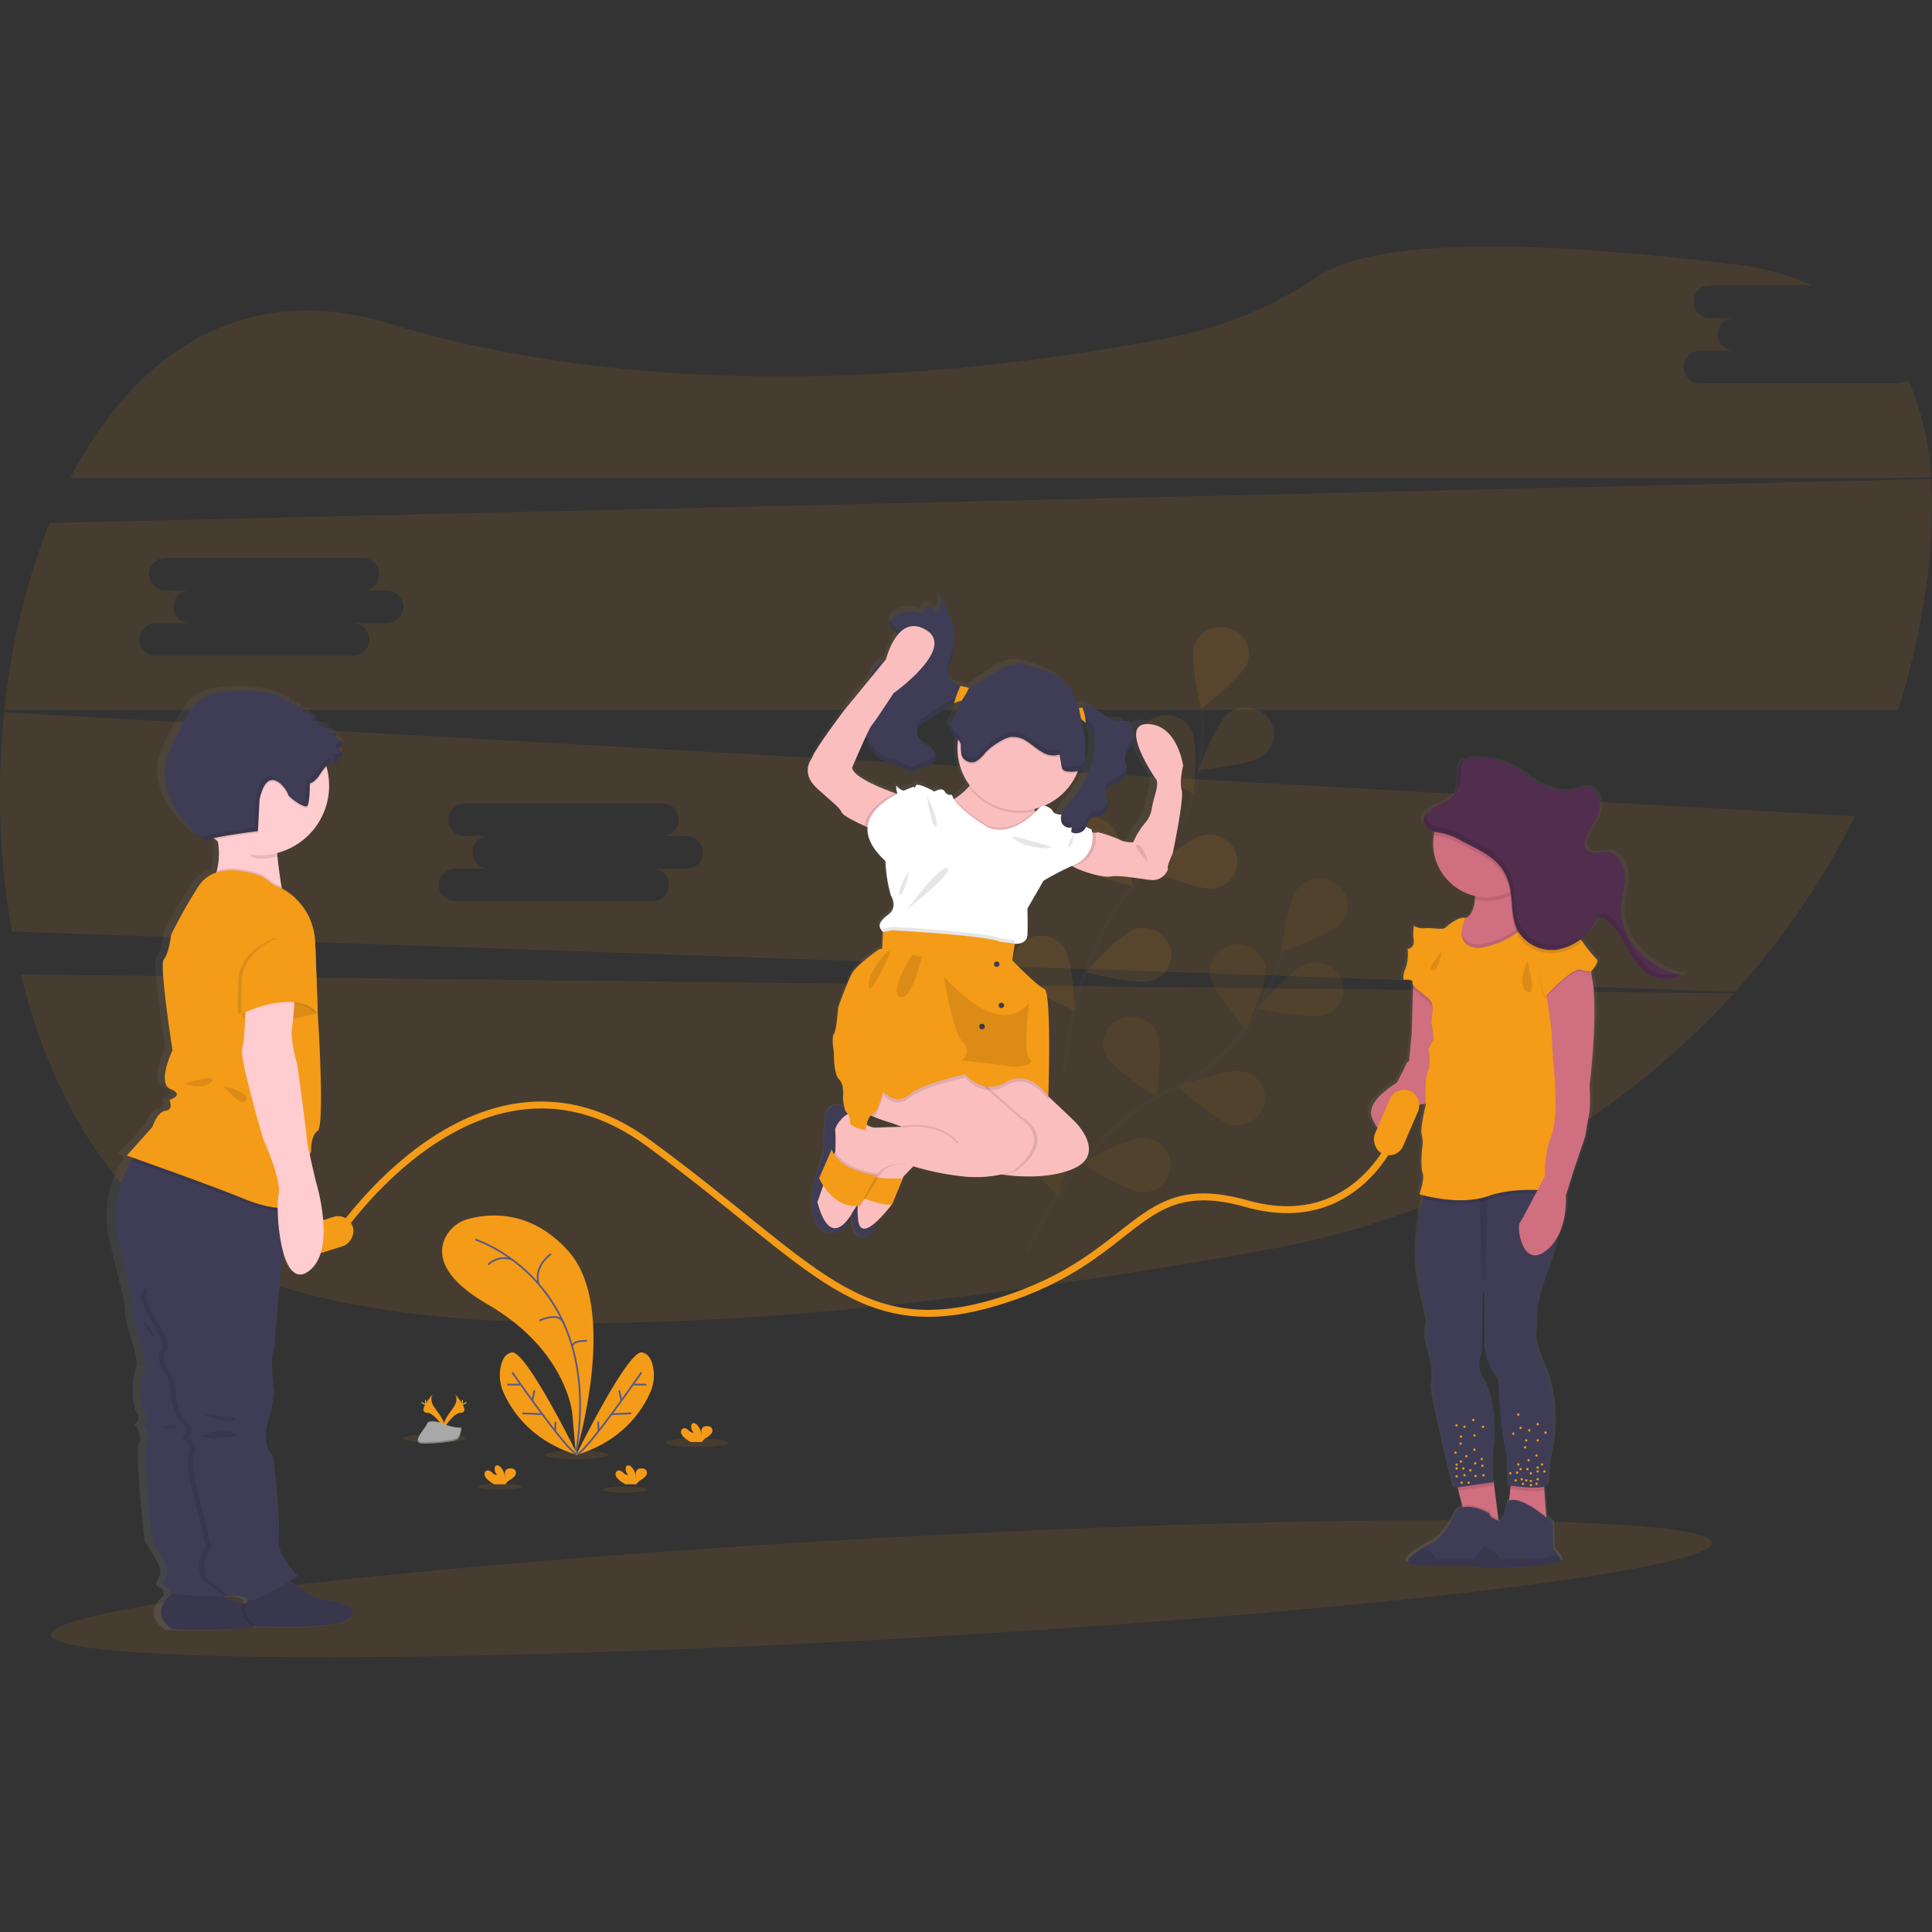 <svg xmlns="http://www.w3.org/2000/svg" xmlns:xlink="http://www.w3.org/1999/xlink" width="370" height="370" viewBox="0 0 370 370"><rect x="0" y="0" width="370" height="370" fill="#333333" stroke="none"/><defs><clipPath id="a"><rect width="370" height="370" rx="1" transform="translate(282 1516)" fill="#fff" stroke="#707070" stroke-width="1"></rect></clipPath><linearGradient id="b" x1="0.5" y1="1" x2="0.5" gradientUnits="objectBoundingBox"><stop offset="0" stop-color="gray" stop-opacity="0.251"></stop><stop offset="0.54" stop-color="gray" stop-opacity="0.122"></stop><stop offset="1" stop-color="gray" stop-opacity="0.102"></stop></linearGradient><linearGradient id="c" x1="0.5" y1="1" x2="0.5" y2="0" xlink:href="#b"></linearGradient><linearGradient id="d" x1="0.5" y1="1" x2="0.5" y2="0" xlink:href="#b"></linearGradient></defs><g transform="translate(-282 -1516)" clip-path="url(#a)"><g transform="translate(282.005 1563.226)"><ellipse cx="159.304" cy="9.721" rx="159.304" ry="9.721" transform="translate(9.205 256.139) rotate(-3.17)" fill="#f49b18" opacity="0.1"></ellipse><path d="M22.433,145.626c5.856,24.056,18.249,44.846,37.837,54.92,40.706,20.947,132.507,10.144,201.022-2.259a158.4,158.4,0,0,0,89.216-49.02Z" transform="translate(-18.439 -6.233)" fill="#f49b18" opacity="0.1"></path><path d="M381.724,32.4h-37.6a3.125,3.125,0,1,1,0-6.246h6.5a3.125,3.125,0,1,1,0-6.246h-4.641a3.125,3.125,0,1,1,0-6.246H365.6a53.321,53.321,0,0,0-15.324-4.054C296.8,3,277.7,7.369,270.96,11.866a76.629,76.629,0,0,1-27.5,11.586C210.45,30,148.717,37.874,92.768,20.931c-27.807-8.422-48.481,5.81-60.87,29.592H388.253a53.956,53.956,0,0,0-4.417-18.882A3.331,3.331,0,0,1,381.724,32.4Z" transform="translate(-18.439 -6.233)" fill="#f49b18" opacity="0.1"></path><path d="M247.728,108.268l-.49-.03-5.117-.29L193.1,105.193l-5.3-.3-78.066-4.384-21.88-1.236-3.461-.193-3.075-.173L19.245,95.419A152.862,152.862,0,0,0,20.7,137.394l52.232,1.836,4.141.15.733.023,24.8.863,1.333.043,2.858.1,24.985.879,3.425.123,11.933.42h.227l1.756.063,5.98.21h0l5.247.183,9.994.35h.21l.889.033.946.033h.207l15.93.56,4.464.16h.187l2.149.073h0l.4.017h.16l1.889.067,5.767.2h0l2.165.077,2.782.1h.1l3.818.137,11.04.39,3.038.1h.333l14.718.516,8.548.3,10.637.376,1.706.06,2.755.1,10.014.35,75.538,2.665a148.76,148.76,0,0,0,22.93-33.62ZM105.7,131.588a3.311,3.311,0,0,1-2.165-.8h0a3.158,3.158,0,0,1-.686-.829,3.035,3.035,0,0,1-.4-1.492,2.979,2.979,0,0,1,.537-1.706h0a3.46,3.46,0,0,1,.36-.43,3.3,3.3,0,0,1,2.352-.973h6.5a3.128,3.128,0,1,1,0-6.25h-4.641q-.151.008-.3,0a3.118,3.118,0,1,1,.3-6.23h37.591a3.125,3.125,0,1,1,0,6.243h4.641a3.128,3.128,0,1,1,0,6.25h-6.5a3.125,3.125,0,1,1,0,6.243Z" transform="translate(-18.439 -6.233)" fill="#f49b18" opacity="0.1"></path><path d="M388.266,50.743l-259.3,6.06-28.5.666-72.546,1.7A133.222,133.222,0,0,0,19.3,94.943H381.954a143.392,143.392,0,0,0,5.233-22.8A103.832,103.832,0,0,0,388.266,50.743ZM92.444,78.35h-6.5A3.2,3.2,0,0,1,89.2,81.471v.19a3.1,3.1,0,0,1-1.442,2.409,3.331,3.331,0,0,1-1.8.526H48.364a3.125,3.125,0,1,1,0-6.246h6.5a3.125,3.125,0,1,1,0-6.246H50.223a3.125,3.125,0,1,1,0-6.246H87.814a3.125,3.125,0,1,1,0,6.246h4.641a3.291,3.291,0,0,1,1.542.38A3.108,3.108,0,0,1,95.7,75.225a3.2,3.2,0,0,1-3.248,3.125Z" transform="translate(-18.439 -6.233)" fill="#f49b18" opacity="0.1"></path><g opacity="0.1"><path d="M215.157,198.677s9.511-22.53,27.27-30.888a37.7,37.7,0,0,0,17.4-16.234,60.761,60.761,0,0,0,4.351-10.53" transform="translate(-18.439 -6.233)" fill="none" stroke="#535461" stroke-miterlimit="10" stroke-width="0.666"></path><path d="M275.341,135.7c-1.849,2.239-11.433,5.5-11.433,5.5s1.156-9.711,3-11.946a5.537,5.537,0,0,1,7.569-.829,5.04,5.04,0,0,1,.866,7.272Z" transform="translate(-18.439 -6.233)" fill="#f49b18"></path><path d="M272.053,153.414c-2.818.909-12.709-1.356-12.709-1.356s6.459-7.545,9.278-8.458a5.436,5.436,0,0,1,6.819,3.258,5.13,5.13,0,0,1-3.388,6.556Z" transform="translate(-18.439 -6.233)" fill="#f49b18"></path><path d="M254.227,174.358c-2.912-.58-10.26-7.329-10.26-7.329s9.548-3.388,12.452-2.795a5.18,5.18,0,0,1,4.174,6.12A5.383,5.383,0,0,1,254.227,174.358Z" transform="translate(-18.439 -6.233)" fill="#f49b18"></path><path d="M237.027,187.287c-2.972-.1-11.4-5.563-11.4-5.563s8.808-4.884,11.78-4.784a5.181,5.181,0,1,1-.376,10.347Z" transform="translate(-18.439 -6.233)" fill="#f49b18"></path><path d="M250.14,145.729c.38,2.835,6.819,10.4,6.819,10.4s4.241-8.885,3.861-11.72a5.35,5.35,0,0,0-6.03-4.474A5.217,5.217,0,0,0,250.14,145.729Z" transform="translate(-18.439 -6.233)" fill="#f49b18"></path><path d="M230.222,161.093c1.246,2.6,9.744,7.959,9.744,7.959s1.283-9.7.037-12.293a5.48,5.48,0,0,0-7.142-2.518,5.1,5.1,0,0,0-2.638,6.853Z" transform="translate(-18.439 -6.233)" fill="#f49b18"></path><path d="M213,178.579c.77,2.762,8.205,9.428,8.205,9.428s2.968-9.348,2.2-12.109a5.417,5.417,0,0,0-6.6-3.664,5.157,5.157,0,0,0-3.8,6.346Z" transform="translate(-18.439 -6.233)" fill="#f49b18"></path><path d="M275.341,135.7c-1.849,2.239-11.433,5.5-11.433,5.5s1.156-9.711,3-11.946a5.537,5.537,0,0,1,7.569-.829,5.04,5.04,0,0,1,.866,7.272Z" transform="translate(-18.439 -6.233)" opacity="0.25"></path><path d="M272.053,153.414c-2.818.909-12.709-1.356-12.709-1.356s6.459-7.545,9.278-8.458a5.436,5.436,0,0,1,6.819,3.258,5.13,5.13,0,0,1-3.388,6.556Z" transform="translate(-18.439 -6.233)" opacity="0.25"></path><path d="M254.227,174.358c-2.912-.58-10.26-7.329-10.26-7.329s9.548-3.388,12.452-2.795a5.18,5.18,0,0,1,4.174,6.12A5.383,5.383,0,0,1,254.227,174.358Z" transform="translate(-18.439 -6.233)" opacity="0.25"></path><path d="M237.027,187.287c-2.972-.1-11.4-5.563-11.4-5.563s8.808-4.884,11.78-4.784a5.181,5.181,0,1,1-.376,10.347Z" transform="translate(-18.439 -6.233)" opacity="0.25"></path><path d="M250.14,145.729c.38,2.835,6.819,10.4,6.819,10.4s4.241-8.885,3.861-11.72a5.35,5.35,0,0,0-6.03-4.474A5.217,5.217,0,0,0,250.14,145.729Z" transform="translate(-18.439 -6.233)" opacity="0.25"></path><path d="M230.222,161.093c1.246,2.6,9.744,7.959,9.744,7.959s1.283-9.7.037-12.293a5.48,5.48,0,0,0-7.142-2.518,5.1,5.1,0,0,0-2.638,6.853Z" transform="translate(-18.439 -6.233)" opacity="0.25"></path><path d="M213,178.579c.77,2.762,8.205,9.428,8.205,9.428s2.968-9.348,2.2-12.109a5.417,5.417,0,0,0-6.6-3.664,5.157,5.157,0,0,0-3.8,6.346Z" transform="translate(-18.439 -6.233)" opacity="0.25"></path></g><g opacity="0.1"><path d="M222.276,164.568s1.2-24.289,15.071-37.834a36.34,36.34,0,0,0,10.81-20.861,59.775,59.775,0,0,0,.48-11.327" transform="translate(-18.439 -6.233)" fill="none" stroke="#535461" stroke-miterlimit="10" stroke-width="0.666"></path><path d="M257.329,85.948c-.976,2.7-8.891,8.835-8.891,8.835s-2.252-9.5-1.286-12.216A5.423,5.423,0,0,1,254,79.376a5.13,5.13,0,0,1,3.325,6.573Z" transform="translate(-18.439 -6.233)" fill="#f49b18"></path><path d="M260.337,103.724c-2.332,1.759-12.456,2.775-12.456,2.775s3.488-9.181,5.833-10.937a5.53,5.53,0,0,1,7.559.9,5.04,5.04,0,0,1-.936,7.262Z" transform="translate(-18.439 -6.233)" fill="#f49b18"></path><path d="M250.746,129.169c-2.948.38-12.213-3.664-12.213-3.664s7.835-6.233,10.78-6.609a5.352,5.352,0,0,1,6.053,4.441A5.237,5.237,0,0,1,250.746,129.169Z" transform="translate(-18.439 -6.233)" fill="#f49b18"></path><path d="M238.976,146.848c-2.838.853-12.676-1.616-12.676-1.616s6.626-7.412,9.464-8.265a5.429,5.429,0,0,1,6.746,3.395,5.144,5.144,0,0,1-3.535,6.486Z" transform="translate(-18.439 -6.233)" fill="#f49b18"></path><path d="M237.011,103.461c1.333,2.552,10.021,7.632,10.021,7.632s.936-9.731-.4-12.286a5.487,5.487,0,0,0-7.229-2.3,5.08,5.08,0,0,0-2.392,6.949Z" transform="translate(-18.439 -6.233)" fill="#f49b18"></path><path d="M223.532,124.305c2.069,2.052,11.936,4.4,11.936,4.4s-2.135-9.554-4.2-11.606a5.54,5.54,0,0,0-7.615-.113,5.034,5.034,0,0,0-.117,7.319Z" transform="translate(-18.439 -6.233)" fill="#f49b18"></path><path d="M213.3,146.292c1.666,2.359,10.993,6.28,10.993,6.28s-.43-9.764-2.1-12.126a5.527,5.527,0,0,0-7.485-1.333,5.054,5.054,0,0,0-1.413,7.179Z" transform="translate(-18.439 -6.233)" fill="#f49b18"></path></g><ellipse cx="6.013" cy="0.826" rx="6.013" ry="0.826" transform="translate(127.427 228.239)" fill="#f49b18" opacity="0.1"></ellipse><ellipse cx="6.013" cy="0.826" rx="6.013" ry="0.826" transform="translate(104.394 230.575)" fill="#f49b18" opacity="0.1"></ellipse><ellipse cx="6.013" cy="0.826" rx="6.013" ry="0.826" transform="translate(77.264 227.413)" fill="#f49b18" opacity="0.1"></ellipse><ellipse cx="4.274" cy="0.586" rx="4.274" ry="0.586" transform="translate(115.351 237.464)" fill="#f49b18" opacity="0.1"></ellipse><ellipse cx="4.274" cy="0.586" rx="4.274" ry="0.586" transform="translate(91.445 236.878)" fill="#f49b18" opacity="0.1"></ellipse><path d="M128.716,237.447s8.432-27.65-1.333-38.717c-7.3-8.282-15.577-7.292-19.285-6.266a6.839,6.839,0,0,0-4.424,3.664c-1.3,2.8-1.063,7.329,8.088,12.639,15.324,8.871,16.28,21.044,16.28,21.044Z" transform="translate(-18.439 -6.233)" fill="#f49b18"></path><path d="M109.431,196.385s24.858,7.772,19.285,41.062" transform="translate(-18.439 -6.233)" fill="none" stroke="#565987" stroke-miterlimit="10" stroke-width="0.333"></path><path d="M123.949,199.17s-3.421,2.309-2.332,5.773" transform="translate(-18.439 -6.233)" fill="none" stroke="#565987" stroke-miterlimit="10" stroke-width="0.333"></path><path d="M111.933,201.212a4.311,4.311,0,0,1,4.637-.953" transform="translate(-18.439 -6.233)" fill="none" stroke="#565987" stroke-miterlimit="10" stroke-width="0.333"></path><path d="M121.75,211.929s3.664-1.866,4.624.47" transform="translate(-18.439 -6.233)" fill="none" stroke="#565987" stroke-miterlimit="10" stroke-width="0.333"></path><path d="M130.841,215.817s-2.758-.22-2.808,1.1" transform="translate(-18.439 -6.233)" fill="none" stroke="#565987" stroke-miterlimit="10" stroke-width="0.333"></path><path d="M129.056,237.667s-9.874-20.091-12.589-19.655c-1.286.21-1.882,1.476-2.149,2.752a8.092,8.092,0,0,0,.536,4.89C116.263,228.862,120.021,234.979,129.056,237.667Z" transform="translate(-18.439 -6.233)" fill="#f49b18"></path><path d="M116.54,221.83s10.384,15.028,12.383,15.694" transform="translate(-18.439 -6.233)" fill="none" stroke="#565987" stroke-miterlimit="10" stroke-width="0.333"></path><line x2="2.419" transform="translate(97.148 217.942)" fill="none" stroke="#565987" stroke-miterlimit="10" stroke-width="0.333"></line><line x2="3.794" y2="0.163" transform="translate(100.046 223.442)" fill="none" stroke="#565987" stroke-miterlimit="10" stroke-width="0.333"></line><line x1="0.413" y2="1.975" transform="translate(101.942 219.042)" fill="none" stroke="#565987" stroke-miterlimit="10" stroke-width="0.333"></line><line x1="0.073" y2="1.796" transform="translate(106.316 225.055)" fill="none" stroke="#565987" stroke-miterlimit="10" stroke-width="0.333"></line><path d="M128.763,237.667s9.877-20.091,12.592-19.655c1.286.21,1.882,1.476,2.149,2.752a8.092,8.092,0,0,1-.536,4.89C141.581,228.862,137.8,234.979,128.763,237.667Z" transform="translate(-18.439 -6.233)" fill="#f49b18"></path><path d="M141.278,221.83s-10.357,15.028-12.356,15.694" transform="translate(-18.439 -6.233)" fill="none" stroke="#565987" stroke-miterlimit="10" stroke-width="0.333"></path><line x1="2.419" transform="translate(121.374 217.942)" fill="none" stroke="#565987" stroke-miterlimit="10" stroke-width="0.333"></line><line x1="3.791" y2="0.163" transform="translate(117.103 223.442)" fill="none" stroke="#565987" stroke-miterlimit="10" stroke-width="0.333"></line><line x2="0.41" y2="1.975" transform="translate(118.589 219.042)" fill="none" stroke="#565987" stroke-miterlimit="10" stroke-width="0.333"></line><line x2="0.073" y2="1.796" transform="translate(114.554 225.055)" fill="none" stroke="#565987" stroke-miterlimit="10" stroke-width="0.333"></line><path d="M111.806,242.361a1.726,1.726,0,0,1-.563-.849.75.75,0,0,1,.393-.863c.36-.14.746.11,1.039.363a1.382,1.382,0,0,0,1,.486,1.542,1.542,0,0,1-.476-1.439.61.61,0,0,1,.133-.29c.2-.217.563-.123.8.047a2.987,2.987,0,0,1,.979,2.5,4.617,4.617,0,0,0,0-1.029,1.056,1.056,0,0,1,.39-.913,1.153,1.153,0,0,1,.59-.14,1.223,1.223,0,0,1,.959.273.956.956,0,0,1-.037,1.176,3.731,3.731,0,0,1-1,.8,2.185,2.185,0,0,0-.71.666.487.487,0,0,0-.053.12h-2.149a6.091,6.091,0,0,1-1.3-.906Z" transform="translate(-18.439 -6.233)" fill="#f49b18"></path><path d="M149.44,234.269a1.726,1.726,0,0,1-.563-.849.75.75,0,0,1,.393-.863c.36-.14.746.11,1.039.363a1.382,1.382,0,0,0,1,.486,1.536,1.536,0,0,1-.476-1.439.61.61,0,0,1,.133-.29c.2-.217.563-.123.8.047a2.987,2.987,0,0,1,.979,2.5,4.616,4.616,0,0,0,0-1.029,1.059,1.059,0,0,1,.386-.913,1.162,1.162,0,0,1,.593-.14,1.226,1.226,0,0,1,.959.273.953.953,0,0,1-.04,1.176,3.664,3.664,0,0,1-1,.8,2.142,2.142,0,0,0-.706.666.487.487,0,0,0-.053.12h-2.149a6,6,0,0,1-1.3-.906Z" transform="translate(-18.439 -6.233)" fill="#f49b18"></path><path d="M136.9,242.361a1.725,1.725,0,0,1-.563-.849.75.75,0,0,1,.393-.863c.36-.14.746.11,1.039.363a1.382,1.382,0,0,0,1,.486,1.536,1.536,0,0,1-.476-1.439.61.61,0,0,1,.133-.29c.2-.217.563-.123.8.047a2.987,2.987,0,0,1,.979,2.5,4.618,4.618,0,0,0,0-1.029,1.059,1.059,0,0,1,.386-.913,1.163,1.163,0,0,1,.593-.14,1.226,1.226,0,0,1,.959.273.953.953,0,0,1-.04,1.176,3.663,3.663,0,0,1-1,.8,2.142,2.142,0,0,0-.706.666.487.487,0,0,0-.053.12H138.2a6,6,0,0,1-1.3-.906Z" transform="translate(-18.439 -6.233)" fill="#f49b18"></path><path d="M101.326,226s-.806,1.053.373,2.642,2.149,2.935,1.756,3.924c0,0-1.776-2.952-3.225-3S99.737,227.78,101.326,226Z" transform="translate(-18.439 -6.233)" fill="#f49b18"></path><path d="M101.326,226a1.246,1.246,0,0,0-.163.333c-1.412,1.666-2.162,3.2-.806,3.241,1.263.037,2.778,2.3,3.141,2.868a.357.357,0,0,1-.043.127c-.017.04-1.776-2.952-3.225-3S99.737,227.78,101.326,226Z" transform="translate(-18.439 -6.233)" opacity="0.1"></path><path d="M99.83,227.347c0,.37.04.666.09.666s.093-.3.093-.666-.05-.2-.1-.2S99.83,226.973,99.83,227.347Z" transform="translate(-18.439 -6.233)" fill="#ffd037"></path><path d="M99.314,227.79c.333.177.61.283.636.237s-.22-.223-.546-.4-.2-.05-.223,0S98.99,227.61,99.314,227.79Z" transform="translate(-18.439 -6.233)" fill="#ffd037"></path><path d="M105.583,226s.8,1.053-.373,2.642-2.149,2.935-1.756,3.924c0,0,1.776-2.952,3.221-3S107.172,227.78,105.583,226Z" transform="translate(-18.439 -6.233)" fill="#f49b18"></path><path d="M105.583,226a1.382,1.382,0,0,1,.163.333c1.409,1.666,2.162,3.2.806,3.241-1.263.037-2.778,2.3-3.141,2.868a.357.357,0,0,0,.043.127c.017.04,1.776-2.952,3.221-3S107.172,227.78,105.583,226Z" transform="translate(-18.439 -6.233)" opacity="0.1"></path><path d="M107.079,227.347c0,.37-.04.666-.093.666s-.093-.3-.093-.666.053-.2.1-.2S107.079,226.973,107.079,227.347Z" transform="translate(-18.439 -6.233)" fill="#ffd037"></path><path d="M107.6,227.79c-.333.177-.61.283-.633.237s.22-.223.546-.4.2-.05.22,0S107.935,227.61,107.6,227.79Z" transform="translate(-18.439 -6.233)" fill="#ffd037"></path><path d="M106.822,232.433a8.27,8.27,0,0,1-2.932-.553c-.68-.483-3.465-1.059-3.631-.283s-3.388,3.854-.843,3.874,5.91-.4,6.586-.81S106.822,232.433,106.822,232.433Z" transform="translate(-18.439 -6.233)" fill="#a8a8a8"></path><path d="M99.37,235.192c2.545.02,5.91-.4,6.586-.81.516-.313.723-1.442.793-1.962h.073s-.143,1.816-.82,2.229-4.044.829-6.586.81c-.736,0-1-.266-.976-.666C98.544,235.052,98.824,235.192,99.37,235.192Z" transform="translate(-18.439 -6.233)" opacity="0.2"></path><rect width="5.886" height="13.155" rx="2.942" transform="translate(66.693 184.936) rotate(72.57)" fill="#f49b18"></rect><path d="M243.52,104.914s-1.033-7.9-6.579-8.065.869,9.8,1.522,10.7c.383.523.077,1.979-.24,3.1a22.988,22.988,0,0,0-.57,2.455,5.733,5.733,0,0,1-1.253,2.842,14.215,14.215,0,0,0-2.232,3.738,5.261,5.261,0,0,1-2.229-.333c-.6-.4-4.4-1.792-4.567-1.569-.037.047-.14.067-.283.063a4.586,4.586,0,0,1-.666-.083c-.03-.187-.063-.373-.11-.566,0,0-.47-.2-1-.49v-.033h0c.123-.313.2-.65.333-.956v-.027h0a1.482,1.482,0,0,1,.423-.6c.51-.41,1.246-.27,1.862-.473a2.143,2.143,0,0,0,.2-.08l.073-.043.113-.063.08-.057.09-.067.08-.07a.793.793,0,0,1,.077-.073l.07-.083.07-.08.063-.09c.02-.03.043-.057.06-.087s.04-.063.057-.1l.053-.1.05-.1.043-.1a1.02,1.02,0,0,0,.043-.107.37.37,0,0,1,.037-.107c.013-.037.02-.073.033-.11s0-.07.027-.11a1.134,1.134,0,0,0,.027-.113l.02-.11a.3.3,0,0,1,.017-.12c.017-.04,0-.07,0-.1v-.13a.906.906,0,0,1,0-.093v-.406a3.329,3.329,0,0,0-.063-.406,3.828,3.828,0,0,1-.247-1.979.556.556,0,0,1,.027-.067,1.042,1.042,0,0,1,.1-.19,1.369,1.369,0,0,1,.553-.456c.193-.1.406-.177.606-.26a4.664,4.664,0,0,0,1.926-1.333h0a3.078,3.078,0,0,0,.666-1.506,2.4,2.4,0,0,0,0-.756q0-.035,0-.07h0a7.055,7.055,0,0,1-.3-1.333,1.7,1.7,0,0,1,.077-.523q.04-.12.09-.24l.027-.057c.037-.077.077-.153.117-.227a.249.249,0,0,0,.023-.04l.13-.207.03-.043c.047-.073.1-.147.15-.22.123-.177.253-.35.373-.53h0c.057-.083.11-.17.16-.257h0c.05-.09.1-.177.14-.267v-.043a3,3,0,0,0,.11-.286l.03-.1c.03-.11.057-.217.077-.333a.659.659,0,0,1,0-.08c0-.1.027-.2.033-.3a.5.5,0,0,1,0-.073v-.353a.785.785,0,0,0,0-.087,1.8,1.8,0,0,0-.023-.353,9.061,9.061,0,0,0-.22-1.243c-.143-.6-.4-1.279-.976-1.439a2.385,2.385,0,0,0-.906.04,4.351,4.351,0,0,1-2.692-.683,21.619,21.619,0,0,1-2.282-1.706,2,2,0,0,0-1.739-.593,4.666,4.666,0,0,0-.616.313.7.7,0,0,1-.133.04,3.188,3.188,0,0,1-.64.053h-.06c-.183-.586-.38-1.166-.6-1.739a8.828,8.828,0,0,0-2.469-3.878,9.943,9.943,0,0,0-2.279-1.243c-2.442-1.066-5.127-2.149-7.662-1.386a11.416,11.416,0,0,0-3.095,1.666l-4.094,2.795-.306-.093c-.6-.173-1.219-.276-1.579-.4l-.063-.02a3.218,3.218,0,0,1-2.332-2.638,2.835,2.835,0,0,1,.057-.583,9.371,9.371,0,0,1,.376-1.183c.083-.227.153-.456.223-.686l.067-.247c.04-.147.077-.293.113-.44l.07-.333c.027-.12.047-.237.07-.356s.047-.253.063-.38a.415.415,0,0,1,.027-.177c.05-.363.087-.726.107-1.089h0a5.714,5.714,0,0,1,.02-.583v-.673h0a13.678,13.678,0,0,0-2.3-7.229,4.331,4.331,0,0,0-.45,1.776.666.666,0,0,1-.067.333.433.433,0,0,1-.623.027,6.094,6.094,0,0,1-.466-.54,1.146,1.146,0,0,0-1.389-.167,1.259,1.259,0,0,0-.51,1.349,5.24,5.24,0,0,0-5.234.333,1.939,1.939,0,0,0-.9,1.146h0a1.332,1.332,0,0,0,.157.929c.283.553.833,1.053,1.193,1.619a13.946,13.946,0,0,0-2.179,4.7l-.293.366a10.3,10.3,0,0,0-1.879,1.489,2,2,0,0,0-.626,1.666l-5.084,6.379s-5.44,7.419-6,9.1c-.113.333-2.332,2.912,1.029,6.046s4.024,3.471,4.514,4.537c.286.623,2.479,1.759,4.254,2.6l.62.29c-.143,1.846.716,4,3.311,6.476a4.463,4.463,0,0,1,.077.889,29.379,29.379,0,0,0,.979,5.8s1.386,2.182-.406,3.611-2.2,2.252-1.093,3.411l.033.033-.163,3.278h-.48s-4.331,3.022-5.23,4.787-2.525,6.476-2.525,6.476-.333,4.534-.816,5.207,0,3.445,0,3.445-.083,4.284.976,5.293.736,3.528.736,3.528a11.928,11.928,0,0,0,.187,1.629c-1.136-.333-3.145-.553-3.491,2.069a27.984,27.984,0,0,0-.243,6,33.475,33.475,0,0,1-1.712,5.663c-.733,1.256-2.285,12.406,4.607,10.5a2.961,2.961,0,0,0,1.666-1.712,7.789,7.789,0,0,0,.716-.893c-.027,2.175.573,4.014,2.7,3.565,0,0,1.219-.27,1.769-2.835a26.433,26.433,0,0,0,3-3.5l1.969-4.91h0l.15-.376,1.832-1.965a49.454,49.454,0,0,0,9.328,1.959,22.947,22.947,0,0,0,2.8.127,21.548,21.548,0,0,0,4.83-.456c2.972.413,8.155.753,12.512-.929,6.523-2.518,2.039-8.065.9-9.241s-4.747-4.664-5.037-4.937v-.02s.666-20.161-.736-20.748-6.033-5.547-6.033-5.547l.49-3.191s2.282.253,2.365-1.766,0-5.04,0-5.04l3-5.377s3.631-2.155,5.28-2.885c.087.057.18.117.283.173,1.792,1.026,5.63,2.152,6.969,1.9,1.8-.333,5.383.45,7.662.666s3.331-2.069,3.1-2.332.926-2.835.926-2.835,2.175-10.53,1.686-12.209S243.52,104.914,243.52,104.914ZM184.942,172.48c.19.093.386.183.59.273a31.849,31.849,0,0,0,3.271,1.159l2.039.756s-3.071.073-4.6.15a4.524,4.524,0,0,1-1.979-.916A3.4,3.4,0,0,1,184.942,172.48Zm30.8-58.831c-.037-.1-.07-.207-.1-.313.28-.07.553-.15.826-.24-.183.21-.406.46-.666.73C215.787,113.765,215.764,113.708,215.747,113.648Zm-34.313-8.328s1.456-3.588,2.575-6.046q.067.3.15.59c-.047,0-.04-.053.153.45v.027A7.372,7.372,0,0,0,187.377,104a6.79,6.79,0,0,0,1.452.666q0-.025,0-.05a.487.487,0,0,0,0-.1.364.364,0,0,0,0-.06.422.422,0,0,0,0-.093l-.02-.047a.5.5,0,0,0-.05-.093l-.03-.033a.233.233,0,0,0-.047-.053c.227.143.456.28.686.42.05.027.1.06.147.09.237.137.473.267.713.4l.173.1c.283.15.573.3.863.436l.043.02.36.167.566.257a1,1,0,0,0,.593.117.946.946,0,0,0,.36-.193l.11-.083a10.543,10.543,0,0,1,2.355-.976,2.168,2.168,0,0,0,1.519-1.9,2.015,2.015,0,0,0-.873-1.412c-.45-.333-.969-.58-1.426-.913a2.781,2.781,0,0,1-1.163-2.748,1.75,1.75,0,0,1,.073-.21l.02-.05q.04-.083.09-.17c0-.017.02-.037.033-.057a2.185,2.185,0,0,1,.38-.423,6.329,6.329,0,0,1,.593-.44l4.018-2.708c.3-.207.606-.41.919-.6h0a9.114,9.114,0,0,1,.829-.453c.083-.037.167-.077.253-.11l.167-.07c.15-.057.3-.11.456-.157.083-.02.2-.04.333-.06a21.776,21.776,0,0,1-1.716,3.861,3,3,0,0,0-.313.69.866.866,0,0,0-.037.207,2.059,2.059,0,0,0,.187.866,2.581,2.581,0,0,0,.863,1.466c.14.1.27.193.383.29a2.323,2.323,0,0,1-.043.3,12.953,12.953,0,0,0-.087,1.489,12.289,12.289,0,0,0,2.332,7.226l-.133.15a12.206,12.206,0,0,1-2.455,2.182c-.107.067-.213.13-.333.19a3.761,3.761,0,0,1-.39-.849,1.046,1.046,0,0,1-1.333-.586c-.473-.926-1.942,0-1.942,0s-3.331-1.932-3.5-1.093a.836.836,0,0,1-.19.353l-.2-.187s-.766.253-1.842.746a2.065,2.065,0,0,1-1.2-.746c-.333-.433-.247.207-.037,1.359l-.027.017-.39-.143c-2.3-.846-7.779-3.045-8.035-4.9Zm37.617,8.382c-.15-.47-.876-.836-1.419-1.053a11.993,11.993,0,0,0,6.053-6.379c.05-.123.1-.25.143-.376.1-.023.193-.04.286-.07a1.409,1.409,0,0,0,.953-.7,1.569,1.569,0,0,0,.1-.53c.027-.4.043-.806.053-1.209v-.057a29.981,29.981,0,0,0-.736-7.352l.36.3h0c.14.117.28.233.416.353a2.853,2.853,0,0,1,.333.333l.053.053c.107.107.21.217.306.333a.378.378,0,0,1,.033.043,3.958,3.958,0,0,1,.243.333l.083.13a2.943,2.943,0,0,1,.18.333l.033.067a3.33,3.33,0,0,1,.133.36l.03.083c.03.107.053.213.077.333a.776.776,0,0,0,.033.147c.02.113.033.23.047.35v.127c0,.11.017.223.023.333s0,.143,0,.213A14.964,14.964,0,0,1,225.5,106.7a25.417,25.417,0,0,1-3.541,5.613,7.466,7.466,0,0,0-1.169,1.719,3.467,3.467,0,0,0-.13.37c-.573-.077-1.459-.24-1.606-.72Z" transform="translate(-18.439 -6.233)" fill="url(#b)"></path><path d="M244.743,110.324c.5,1.666-1.722,12.1-1.722,12.1s-1.166,2.568-.943,2.812-.833,2.518-3.165,2.3-6-1-7.829-.666c-1.369.25-5.287-.866-7.119-1.882-.623-.333-1-.683-.966-.949.143-1.053,3.641-5.83,3.641-5.83a9.777,9.777,0,0,0,1.6.286c.147,0,.253-.017.29-.063.167-.223,4.054,1.166,4.664,1.556a5.617,5.617,0,0,0,2.275.316,14.049,14.049,0,0,1,2.279-3.7,5.62,5.62,0,0,0,1.283-2.818,21.927,21.927,0,0,1,.58-2.435c.333-1.113.636-2.555.247-3.075-.666-.889-7.219-10.77-1.556-10.6s6.719,8,6.719,8S244.243,108.658,244.743,110.324Z" transform="translate(-18.439 -6.233)" fill="#fbbebe"></path><path d="M219.2,119.678l-4.664,2-5.413,1.666s-12.409-10.077-9.244-10.827a5.417,5.417,0,0,0,1.559-.666,12.306,12.306,0,0,0,2.509-2.162,22.066,22.066,0,0,0,2.179-2.822s12.243-.583,10.327,2.332c-.746,1.136-.493,2.982.093,4.81.033.11.07.22.107.333a30.819,30.819,0,0,0,2.548,5.337Z" transform="translate(-18.439 -6.233)" fill="#fbbebe"></path><path d="M188.527,175.764s-2.149-2-2.932,1.079a31.648,31.648,0,0,0-.926,5.047,36.338,36.338,0,0,1-1.812,4.624c-.626,1-3.035,10.26,1.566,9.328,0,0,1.692-.36,2.022-4.267s3.175-15.564,3.175-15.564Z" transform="translate(-18.439 -6.233)" fill="#3f3d56"></path><path d="M223.449,183.057c-4.664,1.746-10.241,1.3-13.189.866-1.273-.183-2.052-.366-2.052-.366l-14.575-1.5-.293.306-1.872,1.949-2.165,5.24s-5.83,8-6.5,3.248a19.514,19.514,0,0,1-.123-3.131,86.434,86.434,0,0,1,1.456-11.776l13.242-1.749,8.328-4.331.09-4.517.02-1.109.057-2.785,11.327,1.083,2,4.5.02.02c.293.273,4.024,3.774,5.144,4.894S230.112,180.558,223.449,183.057Z" transform="translate(-18.439 -6.233)" fill="#fbbebe"></path><path d="M191.315,184.686s-5.946.25-6.33-.816l-1.842,4.394s5.413,2.082,6.163,1.289Z" transform="translate(-18.439 -6.233)" fill="#f49b18"></path><path d="M180.891,171.147s-3.871-1.916-4.371,1.749a27.017,27.017,0,0,0-.25,5.956,32.5,32.5,0,0,1-1.749,5.62c-.75,1.249-2.332,12.3,4.7,10.41,0,0,2.582-.706,2.165-5.247s1.279-18.406,1.279-18.406Z" transform="translate(-18.439 -6.233)" fill="#3f3d56"></path><path d="M202.295,162.486l12.076,10.66s7,3.748-1.333,10.161a20.971,20.971,0,0,1-9.494,1,50.969,50.969,0,0,1-10.494-2.249s-4.331-.666-5.83,1.666-4.83,7.412-4.83,7.412-4.081,8.078-6.746-1.916l3.415-9.744a31.381,31.381,0,0,0,0-4c-.167-.75,2.249-4.081,3.5-3s2.915,2.582,4.331,2.5,5-.167,5-.167l-2.082-.75s-6-1.666-5.58-2.915,3.331-7.329,3.331-7.329Z" transform="translate(-18.439 -6.233)" opacity="0.1"></path><path d="M212.372,183.306a13.2,13.2,0,0,1-2.112.616,23.38,23.38,0,0,1-7.382.383,52,52,0,0,1-9.538-1.942c-.613-.187-.956-.306-.956-.306s-4.331-.666-5.83,1.666c-1,1.536-2.768,4.261-3.871,5.946l-.959,1.466s-4.081,8.078-6.746-1.916l3.415-9.744a31.381,31.381,0,0,0,0-4c-.113-.51.963-2.205,2.055-2.9.516-.333,1.039-.446,1.442-.1a16.391,16.391,0,0,0,2.665,2.029,3.192,3.192,0,0,0,1.666.47c1.416-.083,5-.167,5-.167l-2.082-.75a32.623,32.623,0,0,1-3.331-1.149c-1.3-.546-2.429-1.2-2.239-1.766.416-1.249,3.331-7.329,3.331-7.329l14.741-1.333,4.191,3.7,1.8,1.582,6.09,5.377S220.7,176.894,212.372,183.306Z" transform="translate(-18.439 -6.233)" fill="#fbbebe"></path><path d="M201.879,177.893s-3.165-4.247-10.66-3.081" transform="translate(-18.439 -6.233)" fill="none" stroke="#000" stroke-miterlimit="10" stroke-width="0.333" opacity="0.1"></path><path d="M178.06,178.769l-2.415,5.537s2.665,6.123,7.829,5.207l3.175-5.753S179.479,183.013,178.06,178.769Z" transform="translate(-18.439 -6.233)" opacity="0.1"></path><path d="M177.726,179.1l-2.415,5.537s2.665,6.123,7.829,5.207l3.175-5.753S179.146,183.346,177.726,179.1Z" transform="translate(-18.439 -6.233)" fill="#f49b18"></path><path d="M224.948,124.592a5.96,5.96,0,0,0-1,.393c-.623-.333-1-.683-.966-.949.143-1.053,3.641-5.83,3.641-5.83a9.779,9.779,0,0,0,1.6.286A5.583,5.583,0,0,1,224.948,124.592Z" transform="translate(-18.439 -6.233)" opacity="0.1"></path><path d="M219.2,120.011l-4.664,2-5.413,1.666s-12.409-10.077-9.244-10.827a5.417,5.417,0,0,0,1.559-.666c1.866,2.452,6.27,5,6.27,5,3.684,1.333,7.032-1.1,8.838-2.852a30.127,30.127,0,0,0,2.655,5.683Z" transform="translate(-18.439 -6.233)" opacity="0.1"></path><path d="M224.282,124.592a54.825,54.825,0,0,0-6,3.081L215.2,133s.083,3,0,5-2.415,1.749-2.415,1.749l-.113.047c-.6.25-3.395,1.426-3.395,1.452s-5.737-.583-5.737-.583L192.3,138.833s-3.581-.167-4.747-1.333l-.033-.033c-1.126-1.149-.7-1.979,1.116-3.381s.416-3.581.416-3.581a28.347,28.347,0,0,1-1-5.747c0-2.165-1.083-2.082-1.083-2.082s-.75,0,2.582-2.165-.416-12.243.75-10.827,3.331.666,3.5-.167,3.581,1.083,3.581,1.083,1.5-.916,2,0a1.086,1.086,0,0,0,1.333.583c.833,2.748,7,6.33,7,6.33,5.5,2,10.244-4.414,10.244-4.414s1.832.5,2.082,1.256,2.332.72,2.332.72,2.5.273,2.582,1.023,2.5,1.749,2.5,1.749A5.655,5.655,0,0,1,224.282,124.592Z" transform="translate(-18.439 -6.233)" fill="#fff"></path><path d="M212.789,139.083l-.113.713c-.6.25-3.395,1.426-3.395,1.452s-5.737-.583-5.737-.583L192.3,138.833s-3.581-.167-4.747-1.333l-.033-.033.033-.633,1.832-.333s17.989,1,20.488,2.165Z" transform="translate(-18.439 -6.233)" opacity="0.1"></path><path d="M219.221,169c0,.413-.02.646-.02.646s-3.5-5.413-8.078-2.748a5.873,5.873,0,0,1-3.508.869,5.553,5.553,0,0,1-1.816-.473,7.169,7.169,0,0,1-2.505-1.9s-8,1.666-10.744,3.914-5-.666-5-.666-.783,3.421-1.759,4.264c-1.3-.546-2.429-1.2-2.239-1.766.416-1.249,3.331-7.329,3.331-7.329l14.741-1.333,4.191,3.7.057-2.785,11.327,1.083,2,4.5Z" transform="translate(-18.439 -6.233)" opacity="0.1"></path><path d="M189.386,137.167s17.989,1,20.488,2.165l2.915.416-.5,3.165s4.747,4.914,6.163,5.5.75,20.571.75,20.571-3.5-5.413-8.078-2.748-7.829-1.5-7.829-1.5-8,1.666-10.744,3.914-5-.666-5-.666-.916,4-2,4.414-1.333,3.081-1.333,3.081-3-.583-3-1.5a2.285,2.285,0,0,0-.666-1.916c-.583-.666-.666-2.832-.666-2.832s.333-2.5-.75-3.5-1-5.247-1-5.247-.5-2.748,0-3.415.833-5.164.833-5.164,1.666-4.664,2.582-6.413,5.33-4.747,5.33-4.747h.49l.167-3.248Z" transform="translate(-18.439 -6.233)" fill="#f49b18"></path><circle cx="0.526" cy="0.526" r="0.526" transform="translate(190.352 136.904)" fill="#3f3d56"></circle><circle cx="0.526" cy="0.526" r="0.526" transform="translate(187.547 148.844)" fill="#3f3d56"></circle><circle cx="0.526" cy="0.526" r="0.526" transform="translate(191.242 144.79)" fill="#3f3d56"></circle><path d="M188.33,141.248H189s-4,9.161-4.217,6.606S188.33,141.248,188.33,141.248Z" transform="translate(-18.439 -6.233)" opacity="0.1"></path><path d="M193.107,141.915s-4.554,7-2.332,8,4.217-7.662,4.217-7.662Z" transform="translate(-18.439 -6.233)" opacity="0.1"></path><path d="M199.157,145.952s1.722,10.62,3.664,12.676a2.144,2.144,0,0,1-.333,3.5s6.829.61,8.995,1.053,5.5-.5,4.164-1.386-.22-10.327-.11-10.774S211.263,159.208,199.157,145.952Z" transform="translate(-18.439 -6.233)" opacity="0.1"></path><path d="M191.775,133.476c.386-.167,6.606-8.9,8.105-8.2S191.775,133.476,191.775,133.476Z" transform="translate(-18.439 -6.233)" opacity="0.1"></path><path d="M192.551,125.758s-2.5,3.831-1.776,4.5S192.551,125.758,192.551,125.758Z" transform="translate(-18.439 -6.233)" opacity="0.1"></path><path d="M195.905,111.266s2.532,5.054,1.809,6S195.905,111.266,195.905,111.266Z" transform="translate(-18.439 -6.233)" opacity="0.1"></path><path d="M224.308,118.206s-.5,2.945-1.166,3.055S224.308,118.206,224.308,118.206Z" transform="translate(-18.439 -6.233)" opacity="0.1"></path><path d="M212.316,119.152s7.052,1.726,7.609,2.112S213.815,121.65,212.316,119.152Z" transform="translate(-18.439 -6.233)" opacity="0.1"></path><path d="M238.3,124.149s-.886-3.445-2.052-3.388S238.3,124.149,238.3,124.149Z" transform="translate(-18.439 -6.233)" opacity="0.1"></path><path d="M235.225,101.729c-.433.9-1.376,1.612-1.363,2.608a7.015,7.015,0,0,0,.333,1.376,2.778,2.778,0,0,1-.666,2.239,4.773,4.773,0,0,1-1.975,1.333,2.456,2.456,0,0,0-1.186.71c-.436.63-.057,1.469.123,2.215a2.569,2.569,0,0,1-1.363,3.078c-.63.2-1.383.063-1.9.466s-.573,1.209-.9,1.809a2.072,2.072,0,0,1-2.712.813,2.1,2.1,0,0,1,.117-.906,1.706,1.706,0,0,1-1.9-.776,2.272,2.272,0,0,1,.017-2,7.489,7.489,0,0,1,1.193-1.706,25.124,25.124,0,0,0,3.618-5.563,14.477,14.477,0,0,0,1.4-6.449,4.933,4.933,0,0,0-.376-1.925,4.777,4.777,0,0,0-1.313-1.592c-.277-.24-.57-.466-.856-.7-.2-.16-.4-.333-.59-.486-.26-.23-1.293-1.073-1.209-1.479.047-.233.746-.2,1.356-.207a3.308,3.308,0,0,0,.666-.053.666.666,0,0,0,.137-.04,5.249,5.249,0,0,1,.63-.31,2.089,2.089,0,0,1,1.776.59,22.058,22.058,0,0,0,2.332,1.689,4.557,4.557,0,0,0,2.748.666,2.489,2.489,0,0,1,.926-.04c.59.157.849.833,1,1.426A4.926,4.926,0,0,1,235.225,101.729Z" transform="translate(-18.439 -6.233)" fill="#3f3d56"></path><path d="M202.545,93.244a3.439,3.439,0,0,0-.38.067,6.139,6.139,0,0,0-1.026.39,15.007,15.007,0,0,0-1.666,1l-4.1,2.685a3.382,3.382,0,0,0-1,.859c-.7,1.023-.043,2.485.966,3.2.466.333,1,.566,1.456.906a2,2,0,0,1,.893,1.4c.05.869-.75,1.552-1.552,1.882a11.014,11.014,0,0,0-2.405.969,1.386,1.386,0,0,1-.48.273,1.053,1.053,0,0,1-.606-.117,25.171,25.171,0,0,1-3.625-1.869.49.49,0,0,1,.15.523,7.236,7.236,0,0,1-4.134-10.544,21.027,21.027,0,0,0,1.333-2.175,2.668,2.668,0,0,0,0-2.449c-.333-.5-.916-.829-1.089-1.4a1.933,1.933,0,0,1,.623-1.716c.963-1,2.292-1.6,3.355-2.512s1.866-2.425,1.263-3.688c-.48-1-1.769-1.742-1.552-2.832a1.929,1.929,0,0,1,.923-1.149,5.487,5.487,0,0,1,5.33-.333,1.229,1.229,0,0,1,.523-1.333,1.2,1.2,0,0,1,1.419.163,6.108,6.108,0,0,0,.473.536.456.456,0,0,0,.636-.027.626.626,0,0,0,.07-.333,4.184,4.184,0,0,1,.46-1.762,13.4,13.4,0,0,1,1.576,12.1,4.773,4.773,0,0,0-.443,1.749,3.244,3.244,0,0,0,2.392,2.615l.063.02c.37.12,1,.223,1.612.393.806.223,1.582.563,1.666,1.2C205.843,92.974,203.6,93.1,202.545,93.244Z" transform="translate(-18.439 -6.233)" fill="#3f3d56"></path><path d="M185.388,97.884c-.61.666-3.774,8.162-3.774,8.162.263,1.836,5.856,4.018,8.225,4.86.64.23,1.046.36,1.046.36l2.275,2s-2.332,12.882-2.518,9.717-4.311-4.777-4.311-4.777-1.079-.44-2.372-1.036c-1.812-.829-4.051-1.955-4.331-2.572-.5-1.056-1.166-1.389-4.611-4.5s-1.166-5.663-1.053-6c.553-1.666,6.106-9.018,6.106-9.018l8.038-9.8s2.219-9.1,7.8-5.553-6.353,12.049-6.353,12.049S186,97.218,185.388,97.884Z" transform="translate(-18.439 -6.233)" fill="#fbbebe"></path><path d="M193.16,113.265s-2.332,12.882-2.518,9.717-4.311-4.777-4.311-4.777-1.079-.44-2.372-1.036c.416-2.952,3.488-5.054,5.88-6.263.64.23,1.046.36,1.046.36Z" transform="translate(-18.439 -6.233)" opacity="0.1"></path><path d="M195.849,111.909l-2.442-2.225s-15.8,5-5.137,14.465h4.494l4.118-5.47Z" transform="translate(-18.439 -6.233)" fill="#fff"></path><path d="M216.536,113.995c.033.11.07.22.107.333a12.009,12.009,0,0,1-12.706-4.647,22.066,22.066,0,0,0,2.179-2.822s12.243-.583,10.327,2.332C215.707,110.32,215.96,112.166,216.536,113.995Z" transform="translate(-18.439 -6.233)" opacity="0.1"></path><path d="M225.694,102.362a11.946,11.946,0,1,1-3.5-8.494,11.993,11.993,0,0,1,3.5,8.494Z" transform="translate(-18.439 -6.233)" fill="#fbbebe"></path><path d="M225.694,102.362a11.946,11.946,0,0,1-.933,4.641,5.4,5.4,0,0,1-2.042.033A1.209,1.209,0,0,1,222,106.7a1.332,1.332,0,0,1-.243-.666q-.19-1.109-.373-2.212a3.988,3.988,0,0,1-3.331-.456c-1-.566-1.879-1.356-2.852-2a4.613,4.613,0,0,0-3.278-.893,5.543,5.543,0,0,0-1.752.736,12.25,12.25,0,0,0-3,2.242,5.579,5.579,0,0,1-1.975,1.769,2.092,2.092,0,0,1-2.608-1.333,11.749,11.749,0,0,1-.13-1.912,1.486,1.486,0,0,0-.636-1.106,11.993,11.993,0,0,1,23.9,1.476Z" transform="translate(-18.439 -6.233)" opacity="0.1"></path><path d="M202.435,101.659a11.747,11.747,0,0,0,.13,1.912,2.092,2.092,0,0,0,2.608,1.333,5.643,5.643,0,0,0,1.975-1.769,12.25,12.25,0,0,1,3-2.242,5.543,5.543,0,0,1,1.752-.736,4.682,4.682,0,0,1,3.278.893c.976.63,1.839,1.422,2.852,2a3.96,3.96,0,0,0,3.331.456l.373,2.212a1.332,1.332,0,0,0,.243.666,1.209,1.209,0,0,0,.723.333,5.394,5.394,0,0,0,2.482-.143,1.426,1.426,0,0,0,.973-.693,1.556,1.556,0,0,0,.1-.526,28.886,28.886,0,0,0-1.926-12.486,8.736,8.736,0,0,0-2.522-3.844,10.181,10.181,0,0,0-2.332-1.233c-2.492-1.056-5.237-2.132-7.839-1.376a11.791,11.791,0,0,0-3.161,1.666l-4.664,3.095a2.912,2.912,0,0,0-.666.55,3.178,3.178,0,0,0-.5,1.1,21.322,21.322,0,0,1-1.912,4.291,2.129,2.129,0,0,0-.36.889,2.032,2.032,0,0,0,.193.856c.24.623.333,1.086.879,1.452A1.717,1.717,0,0,1,202.435,101.659Z" transform="translate(-18.439 -6.233)" fill="#3f3d56"></path><g opacity="0.1"><path d="M196.135,104.627a11.183,11.183,0,0,0-2.405.969,1.386,1.386,0,0,1-.48.273,1.053,1.053,0,0,1-.606-.117,24.913,24.913,0,0,1-3.664-1.9.483.483,0,0,1,.2.556,7.349,7.349,0,0,1-4.624-4.274c-.266-.683.05.73,0,0-.073,1.063-.386,0,0,1a7.349,7.349,0,0,0,4.611,4.274.483.483,0,0,0-.2-.556,24.911,24.911,0,0,0,3.664,1.9,1.053,1.053,0,0,0,.606.117,1.386,1.386,0,0,0,.48-.273,10.853,10.853,0,0,1,2.405-.969c.8-.326,1.6-1,1.552-1.882a1.4,1.4,0,0,0-.1-.423,2.589,2.589,0,0,1-1.442,1.306Z" transform="translate(-18.439 -6.233)"></path><path d="M199.936,86.714a2,2,0,0,0,.06.423,8.6,8.6,0,0,1,.383-1.173,12.992,12.992,0,0,0,.77-4.93,12.889,12.889,0,0,1-.77,3.931,4.774,4.774,0,0,0-.443,1.749Z" transform="translate(-18.439 -6.233)"></path><path d="M227.683,98.038a6.637,6.637,0,0,0-2.109-2.239c.093.4.177.8.253,1.2a5.938,5.938,0,0,1,1.856,2.039,4.824,4.824,0,0,1,.373,1.829v-.9A4.934,4.934,0,0,0,227.683,98.038Z" transform="translate(-18.439 -6.233)"></path><path d="M190.362,80.665c.1-.49.366-.276.147-.74-.363-.753-1.183-1.359-1.472-2.079a1.253,1.253,0,0,0-.08.247c-.217,1.089.926,1.569,1.406,2.572C190.432,80.808,190.066,79.952,190.362,80.665Z" transform="translate(-18.439 -6.233)"></path><path d="M202.495,92.251a2.452,2.452,0,0,0-.333.06,9.628,9.628,0,0,0-2.692,1.379l-4.1,2.685a3.381,3.381,0,0,0-1,.859,1.816,1.816,0,0,0-.223,1.489,1.582,1.582,0,0,1,.223-.49,3.381,3.381,0,0,1,1-.859l4.1-2.685a9.837,9.837,0,0,1,2.618-1.356C202.232,92.974,202.368,92.611,202.495,92.251Z" transform="translate(-18.439 -6.233)"></path><path d="M234.172,105.64a3.045,3.045,0,0,1-.64,1.313,4.774,4.774,0,0,1-1.975,1.333,2.456,2.456,0,0,0-1.186.71,1.542,1.542,0,0,0-.13,1.256,1.033,1.033,0,0,1,.13-.257,2.382,2.382,0,0,1,1.186-.71,4.774,4.774,0,0,0,1.975-1.333,2.778,2.778,0,0,0,.666-2.239A.151.151,0,0,0,234.172,105.64Z" transform="translate(-18.439 -6.233)"></path><path d="M235.225,100.729c-.433.9-1.376,1.612-1.363,2.608a1.926,1.926,0,0,0,.077.493,17.624,17.624,0,0,1,1.286-2.1,3.664,3.664,0,0,0,.27-2,3.121,3.121,0,0,1-.27,1Z" transform="translate(-18.439 -6.233)"></path><path d="M222,106.369a1.209,1.209,0,0,0,.723.333,5.394,5.394,0,0,0,2.482-.143,1.426,1.426,0,0,0,.973-.693,1.556,1.556,0,0,0,.1-.526c.057-.819.073-1.639.057-2.459,0,.486-.023.973-.057,1.459a1.556,1.556,0,0,1-.1.526,1.426,1.426,0,0,1-.973.693,5.394,5.394,0,0,1-2.482.143,1.209,1.209,0,0,1-.723-.333,1.332,1.332,0,0,1-.243-.666q-.19-1.109-.373-2.212a3.988,3.988,0,0,1-3.331-.456c-1-.566-1.879-1.356-2.852-2a4.613,4.613,0,0,0-3.278-.893,5.544,5.544,0,0,0-1.752.736,12.25,12.25,0,0,0-3,2.242,5.579,5.579,0,0,1-1.975,1.769,2.092,2.092,0,0,1-2.608-1.333,11.749,11.749,0,0,1-.13-1.912,1.718,1.718,0,0,0-1-1.359c-.55-.36-.64-.829-.879-1.452-.03-.08-.063-.167-.09-.25a1.25,1.25,0,0,0-.1.393,2.032,2.032,0,0,0,.193.856c.24.623.333,1.086.879,1.452a1.764,1.764,0,0,1,1,1.359,11.745,11.745,0,0,0,.13,1.912,2.092,2.092,0,0,0,2.608,1.333,5.643,5.643,0,0,0,1.975-1.769,12.249,12.249,0,0,1,3-2.242,5.543,5.543,0,0,1,1.752-.736,4.682,4.682,0,0,1,3.278.893c.976.63,1.839,1.422,2.852,2a3.96,3.96,0,0,0,3.331.456l.373,2.212A1.332,1.332,0,0,0,222,106.369Z" transform="translate(-18.439 -6.233)"></path><path d="M229.132,114.288c-.63.2-1.383.063-1.9.466s-.573,1.209-.9,1.809a2.072,2.072,0,0,1-2.712.813,2.1,2.1,0,0,1,.117-.906,1.706,1.706,0,0,1-1.9-.776,1.746,1.746,0,0,1-.17-.436,2.049,2.049,0,0,0,.17,1.436,1.706,1.706,0,0,0,1.9.776,2.1,2.1,0,0,0-.117.906,2.072,2.072,0,0,0,2.712-.813c.333-.6.356-1.389.9-1.809s1.273-.267,1.9-.466a2.515,2.515,0,0,0,1.4-2.868A2.219,2.219,0,0,1,229.132,114.288Z" transform="translate(-18.439 -6.233)"></path></g><path d="M204,90.742a11.967,11.967,0,0,1-1.459,2.5,3.436,3.436,0,0,0-.38.067,6.14,6.14,0,0,0-1.026.39,20.8,20.8,0,0,1,1.256-3.351C202.761,90.469,203.391,90.572,204,90.742Z" transform="translate(-18.439 -6.233)" fill="#f49b18"></path><path d="M226.37,97.445c-.277-.24-.57-.466-.856-.7-.167-.666-.333-1.462-.443-2.172a3.308,3.308,0,0,0,.666-.053,9.172,9.172,0,0,1,.633,2.922Z" transform="translate(-18.439 -6.233)" fill="#f49b18"></path><path d="M341.035,145.363c.1-.05.2-.1.3-.157-.2-.04-.406-.087-.606-.137-.143.04-.29.07-.436.1a16.414,16.414,0,0,1-7.329-4.421,11.558,11.558,0,0,1-3.425-7.862c.023-2.125.8-4.2.78-6.33s-1.263-4.534-3.435-4.774a15.864,15.864,0,0,0-2.275.14,1.815,1.815,0,0,1-2.032-2.655c.58-1.629,1.882-2.945,2.442-4.581a5.5,5.5,0,0,0,.15-3.018,3.025,3.025,0,0,0-1.412-2.069c-1.286-.666-2.815.107-4.244.376-2.445.466-4.927-.6-7.032-1.9s-4.078-2.878-6.446-3.641a15.514,15.514,0,0,0-4.784-.62,4.194,4.194,0,0,0-2.818.73c-.037.033-.063.07-.1.1a2.571,2.571,0,0,1,.29-.583,2.073,2.073,0,0,0-.31.23c-1.529,1.349-.46,3.924-1.359,5.73a3,3,0,0,1-.366.56,4.4,4.4,0,0,0,.593-.546c-.033.08-.063.16-.1.24a5.412,5.412,0,0,1-2.665,2.179,8.82,8.82,0,0,0-2.968,1.866c-.02.02-.033.04-.053.063a3.265,3.265,0,0,1,.533-.879,4.378,4.378,0,0,0-.6.563c-.836.969-.9,1.776-.526,2.4a2.875,2.875,0,0,0,2.029,1.476c-.047.21-.09.42-.127.633a10.54,10.54,0,0,0-.127,1.6,10.4,10.4,0,0,0,8.275,10.074,6.029,6.029,0,0,1-.053.666c-.16,1.512-.626,3.151-1.849,3.551-1.143-.39-3.431,1.333-3.944,1.832s-2.332.053-4,.11a3.354,3.354,0,0,1-2.229-.443,9.482,9.482,0,0,0-.06,2.718c.173,1.666-1.2,1.722-1.2,1.722a8.175,8.175,0,0,1-.333,3.608,4.047,4.047,0,0,0-.456,2.282s1.942-.167,1.769.5a.593.593,0,0,0,.113.443l-.02.636-.263,8.8-.513,5.247a.886.886,0,0,0-.573.526c-.463,1.053-1.209,2.455-1.8,3.528-2.382,1.442-5.96,4.118-4.947,6.689,1.486,3.778,3.6,3.278,4.857,2.832s3.5-3.941,3.5-3.941.743-1.389,1.313-1.389a7.388,7.388,0,0,0,.909-.1v.1s-1.2,4.721-.8,5.886a5.716,5.716,0,0,1,.057,2.665s-.333,3.441.113,4.554-.62,4.1-.62,4.1.306.093.836.223c-.04.19-.087.4-.137.633-.7,3.308-1.956,10.86-.526,17.076,0,0,.8,3.331.913,4.224s.8,1.666.333,3.664.913,5.667.913,5.667.686,3.5.286,5.107,4.171,19.655,4.171,19.655l.746-.107.167.643.743,2.865.08.313a2.465,2.465,0,0,0-1.333.839s-2,4.554-4.514,5.83c-.666.333-1.482.78-2.269,1.263-2.245,1.373-4.171,3.025-.9,3.068,3.585.047,9.474.237,11.586.306a5.044,5.044,0,0,0,2.382.36c5.883-.11,14.228-.723,14.4-1.276.083-.27-.266-.843-.646-1.359s-.843-1.029-.843-1.029l-.17-5.054s-.48-.433-1.223-1.029l-.027-.353-.373-4.874-.05-.666a1.923,1.923,0,0,0,.7-.3l.4-5.047s2.455-8.438-.686-16.713c0,0-2.742-5.717-2-7.772l.117-4.387s1.313-5.167,1.942-6.553a35.507,35.507,0,0,0,1.959-6.623c2.255-3.578,1.886-8.328,1.886-8.328l1.6-5,2.229-6.383s.63-3.888.859-4.664a35.763,35.763,0,0,0,0-5s1.932-15.391.316-21.4v-.23h.017v-.333c.027-.03,1.759-1.836.966-2.332-.666-.413-1.862-2.259-2.775-3.361-.123-.143-.237-.273-.333-.39a11.424,11.424,0,0,0,2.748-3.052c.28-.456.623-1,1.169-1.023a1.476,1.476,0,0,1,.816.27c4.187,2.508,4.86,8.781,9.274,10.89a6.589,6.589,0,0,0,5.893-.17Zm-33.5,100.32-.037.333a1.8,1.8,0,0,0-.416.206s-.573,2.942-.916,3.165a2.758,2.758,0,0,0-.423.746l-.083-.15c-.027.06-.057.12-.083.183l-.153-.28-.043-.333-.953-7.366a33.742,33.742,0,0,1,.027-6.513c.4-2.222.333-9.994-2.229-13.1,0,0-1.2-2.832-.113-4.664l.17-11.553.4-.39.057,10.66a10.75,10.75,0,0,0,2.572,6.11l.4,5.607a52.485,52.485,0,0,0,1.369,9.494v5.22s.277.047.72.11l-.07.666Z" transform="translate(-18.439 -6.233)" fill="url(#c)"></path><path d="M314.311,134.309l-2.389,5.33-.883.516-5.946,3.481s-7.5-.723-7.715-.833-.573-6.476,1.366-7.815a1.279,1.279,0,0,1,.35-.177h0c1.189-.4,1.642-2.039,1.8-3.551.023-.223.04-.44.05-.666a15.8,15.8,0,0,0,0-2.125s1.819-1.819,4-3.7c3.861-3.331,8.855-6.846,6.939-.853a20.017,20.017,0,0,0-.78,3.311c-.04.263-.067.52-.087.763-.233,2.952.69,4.544,1.619,5.39.1.093.2.173.3.25a3.665,3.665,0,0,0,1.376.68Z" transform="translate(-18.439 -6.233)" fill="#cf6f80"></path><path d="M286.987,244.007l-.833.386-5.607-1.276-.5-1.985-.723-2.865-.5-1.979h7.192l.926,7.372Z" fill="#cf6f80"></path><path d="M304.593,250.626l-5.607-1.276-.5-2c2.125-.636,5.22,1.153,5.22,1.153-.2.706,1.393,1.279,1.666,1.376l.043.333Z" transform="translate(-18.439 -6.233)" opacity="0.1"></path><path d="M307.258,253.348l-4.021,3.941-1.419,1.389-.77-.027c-1.449-.813.43-2.788,1.686-3.884.246-.217.47-.4.64-.53.9-.7,1.742-2.705,2.282-3.9Z" transform="translate(-18.439 -6.233)" opacity="0.1"></path><path d="M305.656,250.336l1.6,3-4.021,3.941-1.419,1.4-.77-.027c-1.449-.813.43-2.788,1.686-3.884.246-.217.47-.4.64-.53C304.274,253.534,305.116,251.532,305.656,250.336Z" transform="translate(-18.439 -6.233)" opacity="0.1"></path><path d="M314.644,250.626l-7.386-2.5.22-2.109c1.926-.666,5.273,1.756,7.062,3.225Z" transform="translate(-18.439 -6.233)" opacity="0.1"></path><path d="M307.258,253.681l-4.021,3.941-1.419,1.389s-7.719-.276-12.016-.333c-3.178-.043-1.309-1.7.873-3.068.766-.483,1.569-.929,2.205-1.263,2.442-1.276,4.384-5.83,4.384-5.83,1.832-2.332,6.443.333,6.443.333-.223.776,1.719,1.389,1.719,1.389Z" transform="translate(-18.439 -6.233)" fill="#3f3d56"></path><path d="M303.238,257.622l-1.419,1.389s-7.719-.276-12.016-.333c-3.178-.043-1.309-1.7.873-3.068a3.488,3.488,0,0,1,2.758,2Z" transform="translate(-18.439 -6.233)" opacity="0.1"></path><path d="M296.205,244.393l-7.386-2.5.22-2.109.19-1.842.257-2.489h6.053l.2,2.682.363,4.874Z" fill="#cf6f80"></path><path d="M317.366,258.068c-.167.553-8.275,1.166-13.992,1.276-4.964.1-2.275-2.818-.64-4.244.246-.217.47-.4.64-.53,1.276-1,2.442-4.611,2.775-4.83s.889-3.165.889-3.165c2.5-1.779,8.715,4.051,8.715,4.051l.167,5.054s.426.483.82,1.029S317.446,257.8,317.366,258.068Z" transform="translate(-18.439 -6.233)" fill="#3f3d56"></path><path d="M317.366,258.068c-.167.553-8.275,1.166-13.992,1.276-4.964.1-2.275-2.818-.64-4.244a7.363,7.363,0,0,1,3.138,2.522h6.383a37.264,37.264,0,0,0,4.484-.913C317.106,257.225,317.446,257.8,317.366,258.068Z" transform="translate(-18.439 -6.233)" opacity="0.1"></path><path d="M304.414,242.521c.037.61.07,1,.07,1l-6.719.979-.5-1.979Z" transform="translate(-18.439 -6.233)" opacity="0.1"></path><path d="M314.178,244.37c-1.642.456-5.09.017-6.509-.193l.257-2.488h6.053Z" transform="translate(-18.439 -6.233)" opacity="0.1"></path><path d="M314.534,221.643c3.051,8.275.666,16.713.666,16.713l-.39,5.054c-1.389,1.109-7.772,0-7.772,0v-5.22a54.758,54.758,0,0,1-1.333-9.494l-.39-5.607a10.927,10.927,0,0,1-2.5-6.11l-.057-10.66-.386.39-.167,11.55c-1.056,1.832.11,4.664.11,4.664,2.5,3.108,2.555,10.88,2.165,13.1a37.592,37.592,0,0,0,0,6.829l-7.605,1.109s-4.444-18.042-4.054-19.655-.276-5.107-.276-5.107-1.333-3.664-.889-5.663-.223-2.775-.333-3.664-.889-4.221-.889-4.221c-1.386-6.216-.167-13.768.513-17.076.217-1.063.376-1.689.376-1.689s20.654-6,24.152-1a7.176,7.176,0,0,1,.946,1.969c1.709,5.4-1.3,13.852-1.836,15.078-.61,1.386-1.886,6.549-1.886,6.549l-.113,4.387C311.869,215.927,314.534,221.643,314.534,221.643Z" transform="translate(-18.439 -6.233)" fill="#3f3d56"></path><circle cx="0.223" cy="0.223" r="0.223" transform="translate(290.539 223.462)" fill="#f49b18"></circle><circle cx="0.223" cy="0.223" r="0.223" transform="translate(279.485 229.032)" fill="#f49b18"></circle><circle cx="0.223" cy="0.223" r="0.223" transform="translate(278.712 225.518)" fill="#f49b18"></circle><circle cx="0.223" cy="0.223" r="0.223" transform="translate(280.238 225.794)" fill="#f49b18"></circle><circle cx="0.223" cy="0.223" r="0.223" transform="translate(279.585 227.676)" fill="#f49b18"></circle><circle cx="0.223" cy="0.223" r="0.223" transform="translate(289.596 227.127)" fill="#f49b18"></circle><circle cx="0.223" cy="0.223" r="0.223" transform="translate(294.26 228.403)" fill="#f49b18"></circle><circle cx="0.223" cy="0.223" r="0.223" transform="translate(295.759 226.904)" fill="#f49b18"></circle><circle cx="0.223" cy="0.223" r="0.223" transform="translate(290.985 226.017)" fill="#f49b18"></circle><circle cx="0.223" cy="0.223" r="0.223" transform="translate(281.927 224.495)" fill="#f49b18"></circle><circle cx="0.223" cy="0.223" r="0.223" transform="translate(283.779 225.794)" fill="#f49b18"></circle><circle cx="0.223" cy="0.223" r="0.223" transform="translate(280.595 231.431)" fill="#f49b18"></circle><circle cx="0.223" cy="0.223" r="0.223" transform="translate(281.361 234.122)" fill="#f49b18"></circle><circle cx="0.223" cy="0.223" r="0.223" transform="translate(283.876 235.062)" fill="#f49b18"></circle><circle cx="0.223" cy="0.223" r="0.223" transform="translate(282.37 235.232)" fill="#f49b18"></circle><circle cx="0.223" cy="0.223" r="0.223" transform="translate(281.038 236.501)" fill="#f49b18"></circle><circle cx="0.223" cy="0.223" r="0.223" transform="translate(282.15 227.453)" fill="#f49b18"></circle><circle cx="0.223" cy="0.223" r="0.223" transform="translate(282.15 230.182)" fill="#f49b18"></circle><circle cx="0.223" cy="0.223" r="0.223" transform="translate(283.559 231.977)" fill="#f49b18"></circle><circle cx="0.223" cy="0.223" r="0.223" transform="translate(282.28 232.787)" fill="#f49b18"></circle><circle cx="0.223" cy="0.223" r="0.223" transform="translate(279.705 236.501)" fill="#f49b18"></circle><circle cx="0.223" cy="0.223" r="0.223" transform="translate(283.656 233.256)" fill="#f49b18"></circle><circle cx="0.223" cy="0.223" r="0.223" transform="translate(294.26 225.294)" fill="#f49b18"></circle><circle cx="0.223" cy="0.223" r="0.223" transform="translate(292.068 228.403)" fill="#f49b18"></circle><circle cx="0.223" cy="0.223" r="0.223" transform="translate(290.539 233.01)" fill="#f49b18"></circle><circle cx="0.223" cy="0.223" r="0.223" transform="translate(290.039 236.065)" fill="#f49b18"></circle><circle cx="0.223" cy="0.223" r="0.223" transform="translate(292.651 226.46)" fill="#f49b18"></circle><circle cx="0.223" cy="0.223" r="0.223" transform="translate(291.844 229.735)" fill="#f49b18"></circle><circle cx="0.223" cy="0.223" r="0.223" transform="translate(292.511 232.2)" fill="#f49b18"></circle><circle cx="0.223" cy="0.223" r="0.223" transform="translate(289.013 234.709)" fill="#f49b18"></circle><circle cx="0.223" cy="0.223" r="0.223" transform="translate(290.985 233.899)" fill="#f49b18"></circle><circle cx="0.223" cy="0.223" r="0.223" transform="translate(290.319 234.566)" fill="#f49b18"></circle><circle cx="0.223" cy="0.223" r="0.223" transform="translate(294.26 233.596)" fill="#f49b18"></circle><circle cx="0.223" cy="0.223" r="0.223" transform="translate(294.26 234.346)" fill="#f49b18"></circle><circle cx="0.223" cy="0.223" r="0.223" transform="translate(292.068 236.065)" fill="#f49b18"></circle><circle cx="0.223" cy="0.223" r="0.223" transform="translate(291.428 236.724)" fill="#f49b18"></circle><circle cx="0.223" cy="0.223" r="0.223" transform="translate(292.954 234.709)" fill="#f49b18"></circle><circle cx="0.223" cy="0.223" r="0.223" transform="translate(291.205 235.845)" fill="#f49b18"></circle><circle cx="0.223" cy="0.223" r="0.223" transform="translate(295.086 233.01)" fill="#f49b18"></circle><circle cx="0.223" cy="0.223" r="0.223" transform="translate(295.536 234.346)" fill="#f49b18"></circle><circle cx="0.223" cy="0.223" r="0.223" transform="translate(292.288 233.899)" fill="#f49b18"></circle><circle cx="0.223" cy="0.223" r="0.223" transform="translate(292.954 236.168)" fill="#f49b18"></circle><circle cx="0.223" cy="0.223" r="0.223" transform="translate(294.26 235.845)" fill="#f49b18"></circle><circle cx="0.223" cy="0.223" r="0.223" transform="translate(294.036 236.724)" fill="#f49b18"></circle><circle cx="0.223" cy="0.223" r="0.223" transform="translate(292.954 236.947)" fill="#f49b18"></circle><circle cx="0.223" cy="0.223" r="0.223" transform="translate(294.036 231.298)" fill="#f49b18"></circle><circle cx="0.223" cy="0.223" r="0.223" transform="translate(278.736 233.033)" fill="#f49b18"></circle><circle cx="0.223" cy="0.223" r="0.223" transform="translate(278.736 233.783)" fill="#f49b18"></circle><circle cx="0.223" cy="0.223" r="0.223" transform="translate(279.562 232.45)" fill="#f49b18"></circle><circle cx="0.223" cy="0.223" r="0.223" transform="translate(280.235 235.062)" fill="#f49b18"></circle><circle cx="0.223" cy="0.223" r="0.223" transform="translate(280.012 233.783)" fill="#f49b18"></circle><circle cx="0.223" cy="0.223" r="0.223" transform="translate(278.736 235.282)" fill="#f49b18"></circle><circle cx="0.223" cy="0.223" r="0.223" transform="translate(278.512 230.738)" fill="#f49b18"></circle><path d="M283.323,181.1l.556,16.99.61-.446.446-17.489Z" opacity="0.1"></path><path d="M292.381,164.458s-3.831-3.611-4.664-1.666-2.612,5.107-2.612,5.107l4.221,4s.723-1.389,1.276-1.389a18.258,18.258,0,0,0,2.165-.333Z" transform="translate(-18.439 -6.233)" fill="#cf6f80"></path><path d="M276.55,143.234,274,162.442l-.959-1.469-3.2-4.914.5-5.277.257-8.8.077-2.635Z" fill="#cf6f80"></path><path d="M311.869,123.925A18.44,18.44,0,0,0,311,128a10.3,10.3,0,0,1-7.769,3.525,10.421,10.421,0,0,1-2.332-.267,16.07,16.07,0,0,0,.033-2.778S314.867,114.541,311.869,123.925Z" transform="translate(-18.439 -6.233)" opacity="0.1"></path><path d="M313.561,120.531a10.287,10.287,0,0,1-2.472,6.706,10.327,10.327,0,0,1-18.182-6.706,10.538,10.538,0,0,1,.123-1.6,10.327,10.327,0,0,1,20.531,1.6Z" transform="translate(-18.439 -6.233)" fill="#cf6f80"></path><path d="M291.991,150.853a17.753,17.753,0,0,1-2.965-2.638l.077-2.635,5.886,3.888-2.555,19.208-.943-1.469a7.418,7.418,0,0,1,.406-2.415c.666-1.333.167-3.388.167-4.054s.943-1.722.886-2.165a26.376,26.376,0,0,0-.333-2.775C292.381,154.74,293.49,152.132,291.991,150.853Z" transform="translate(-18.439 -6.233)" opacity="0.1"></path><path d="M316.423,187.857v.03s-7.276-1.166-12.939.833c-4.644,1.639-10.56.366-12.536-.143.217-1.063.376-1.689.376-1.689s20.654-6,24.152-1a7.176,7.176,0,0,1,.946,1.969Z" transform="translate(-18.439 -6.233)" opacity="0.1"></path><path d="M314.311,134.309l-2.389,5.33-6.829,4s-7.5-.723-7.715-.833-.573-6.476,1.366-7.815c-.546,1.539-1.143,4.664,2.908,4.927a16.81,16.81,0,0,0,10.97-6.526,3.831,3.831,0,0,0,1.689.919Z" transform="translate(-18.439 -6.233)" opacity="0.1"></path><path d="M323.2,144.969l-.113,2.5-6.663,39.753s-7.272-1.166-12.936.833-13.215-.333-13.215-.333,1.056-3,.613-4.108-.113-4.554-.113-4.554a5.9,5.9,0,0,0-.053-2.665c-.386-1.166.776-5.886.776-5.886s-.276-5.05.39-6.383.167-3.388.167-4.054.943-1.722.886-2.165a26.36,26.36,0,0,0-.333-2.775c-.22-1.056.889-3.664-.61-4.944s-3.221-2.385-3.055-3.051-1.719-.5-1.719-.5a4.128,4.128,0,0,1,.443-2.279,8.336,8.336,0,0,0,.333-3.608s1.333-.057,1.166-1.722a9.731,9.731,0,0,1,.057-2.718,3.207,3.207,0,0,0,2.165.443c1.612-.057,3.385.39,3.884-.11s2.722-2.222,3.831-1.832h0c-.087.17-2.742,5.443,2.558,5.77a16.807,16.807,0,0,0,11.273-6.943s.61-.666,2.608,1.5,3.718,1.333,3.718,1.333l2.222.167s-1.442,1.219-.556,2.052a5.756,5.756,0,0,1,.523.583,25.81,25.81,0,0,0,2.7,3.361C324.915,143.137,323.2,144.969,323.2,144.969Z" transform="translate(-18.439 -6.233)" fill="#f49b18"></path><path d="M287.883,165.234s-8.162,4-6.719,7.772,3.5,3.278,4.72,2.832,3.441-3.941,3.441-3.941Z" transform="translate(-18.439 -6.233)" fill="#cf6f80"></path><path d="M310.9,142.891c0,.356-2.082,4.854,0,6.02S310.9,142.891,310.9,142.891Z" transform="translate(-18.439 -6.233)" opacity="0.1"></path><path d="M294.49,141.332s-2.942,3.165-1.722,3.5S294.49,141.332,294.49,141.332Z" transform="translate(-18.439 -6.233)" opacity="0.1"></path><path d="M314.311,147.521s1.276,7.885,1.333,10.217.39,6.106.39,6.106.943,8.995-.5,12.659a20.626,20.626,0,0,0-1.223,7.662s-4.221,8.218-4.83,9.051.5,8.718,4.94,5.387S318.309,188,318.309,188l1.556-5,2.165-6.383s.61-3.888.833-4.664a36.827,36.827,0,0,0,0-5s2.608-21.377-.889-23.6S314.311,147.521,314.311,147.521Z" transform="translate(-18.439 -6.233)" fill="#cf6f80"></path><path d="M314.311,150.243s5.22-5.72,6.829-5.22,2.055.28,2.055.28.22-3.165-2.165-4.331-5-4.72-7-.5S314.311,150.243,314.311,150.243Z" transform="translate(-18.439 -6.233)" opacity="0.1"></path><path d="M314.311,149.91s5.22-5.72,6.829-5.22,2.055.28,2.055.28.22-3.165-2.165-4.331-5-4.72-7-.5S314.311,149.91,314.311,149.91Z" transform="translate(-18.439 -6.233)" fill="#f49b18"></path><path d="M321.44,139.276a10.566,10.566,0,0,1-1.209.9,8.995,8.995,0,0,1-3.495,1.333,7.806,7.806,0,0,1-3.151-.177,7.632,7.632,0,0,1-2.545-1.183,6.47,6.47,0,0,1-1.929-2.142c-.067-.12-.127-.24-.183-.36-1.119-2.359-.82-5.167-1.313-7.769-.037-.183-.077-.37-.12-.553a9.058,9.058,0,0,0-2.565-4.554c-1.782-1.722-4.184-2.768-6.663-4.068a12.17,12.17,0,0,0-4.3-1.576,5.587,5.587,0,0,1-.943-.2,10.327,10.327,0,1,1,18.059,8.305c-.04.263-.067.52-.087.763-.233,2.952.69,4.544,1.619,5.39.1.093.2.173.3.25,0,0,.61-.666,2.608,1.5s3.718,1.333,3.718,1.333l2.222.167s-1.442,1.219-.556,2.052a5.766,5.766,0,0,1,.533.586Z" transform="translate(-18.439 -6.233)" opacity="0.1"></path><path d="M291.824,114.681a8.415,8.415,0,0,1,2.885-1.866,5.247,5.247,0,0,0,2.6-2.179c.873-1.806-.167-4.381,1.333-5.733a3.988,3.988,0,0,1,2.735-.73,14.778,14.778,0,0,1,4.664.62c2.3.763,4.217,2.332,6.263,3.641s4.454,2.362,6.833,1.9c1.389-.27,2.872-1.039,4.124-.376a3.032,3.032,0,0,1,1.373,2.069,5.663,5.663,0,0,1-.147,3.018c-.543,1.636-1.812,2.952-2.372,4.581a2.216,2.216,0,0,0,.03,1.852,2.156,2.156,0,0,0,1.959.8,14.93,14.93,0,0,1,2.209-.14c2.112.24,3.331,2.648,3.331,4.774s-.736,4.2-.76,6.33a11.708,11.708,0,0,0,3.331,7.859,15.774,15.774,0,0,0,8.262,4.707,6.233,6.233,0,0,1-5.727.17c-4.287-2.109-4.944-8.378-8.995-10.887a1.379,1.379,0,0,0-.793-.27c-.53.033-.863.566-1.136,1.019a10.275,10.275,0,0,1-7.039,5.017,7.529,7.529,0,0,1-7.625-3.5c-1.436-2.612-.919-5.8-1.616-8.681-1.209-5-5.12-6.463-9.218-8.621a12.17,12.17,0,0,0-4.3-1.576C291.934,118.206,289.989,116.853,291.824,114.681Z" transform="translate(-18.439 -6.233)" fill="#512e4e"></path><g opacity="0.1"><path d="M297.844,109.717c.786-1.626.027-3.874.953-5.293a2.2,2.2,0,0,0-.3.23c-1.482,1.349-.443,3.924-1.316,5.73a3.143,3.143,0,0,1-.356.55A3.538,3.538,0,0,0,297.844,109.717Z" transform="translate(-18.439 -6.233)"></path><path d="M335.265,145.053c-4.291-2.109-4.947-8.378-9.015-10.89a1.4,1.4,0,0,0-.793-.27,1.361,1.361,0,0,0-.966.75.836.836,0,0,1,.3-.083,1.4,1.4,0,0,1,.793.27c4.068,2.512,4.724,8.781,9.015,10.89a6.236,6.236,0,0,0,5.723-.17c-.2-.043-.4-.09-.593-.14a6.249,6.249,0,0,1-4.464-.356Z" transform="translate(-18.439 -6.233)"></path><path d="M317.282,139.932a7.529,7.529,0,0,1-7.622-3.5c-1.432-2.608-.919-5.8-1.616-8.681-1.213-5-5.124-6.463-9.221-8.621a12.09,12.09,0,0,0-4.3-1.576c-2-.263-3.921-1.576-2.245-3.688a4.047,4.047,0,0,0-.583.563c-1.826,2.172.12,3.525,2.162,3.791a12.089,12.089,0,0,1,4.3,1.576c4.1,2.159,8,3.611,9.221,8.621.7,2.878.187,6.086,1.616,8.681a7.549,7.549,0,0,0,7.622,3.5,9.787,9.787,0,0,0,5.637-3.138,9.561,9.561,0,0,1-4.97,2.472Z" transform="translate(-18.439 -6.233)"></path></g><path d="M80.318,265.507c-2.059-.237-4.967-2.259-6.789-3.664.906-.53,1.506-.9,1.506-.9s-4.331-4.354-3.808-7.2-1.039-15.827-1.039-15.827-2.425-1.842-1.126-6.533a30.029,30.029,0,0,0,1.3-5.863s-.78-5.946-.26-7.369a18.623,18.623,0,0,0,.523-4.541l1.036-10.757.56-4.024c.943,3.085,2.522,5.124,5,3.391,5.717-4.021,1.472-17.17,1.472-17.17s-.736-2.828-1.253-5.194l.283-.753s-.173-2.928,1.3-3.934,0-22.7,0-22.7l-.49-13.152h0v-.39a12.186,12.186,0,0,0-6.306-10.244l-.353-.183c-.02-.12-.04-.24-.06-.366-.28-1.706-.593-3.758-.8-5.79-.023-.22-.043-.436-.063-.666a13.471,13.471,0,0,0,10.337-12.956,12.952,12.952,0,0,0-.486-3.521c-.023-.087-.05-.173-.077-.257.793-.793,1.442-1.023,1.5-.506.087.753.736-.21.78-.963s.217-.21.666-.21.52-.8-.173-1.213.13-.879.333-.963.217-.879,0-.879a.217.217,0,0,1-.077-.023H83.73a1.177,1.177,0,0,1-.11-.057h0l-.137-.087-.037-.023-.15-.107h0c-.4-.283-.853-.666-.853-.666l.217-.167c.217-.167-.26-.586-.666-.626h-.083c-.406-.063-1.056-.3-.643-.49.093-.043.133-.093.14-.147h0a.2.2,0,0,0-.073-.153h0a.876.876,0,0,0-.2-.14h0l-.123-.057h0l-.12-.04h0a.9.9,0,0,0-.13-.027h-.243a9.4,9.4,0,0,1-1.636-.58v-.879l-.73-.34h0l-.606-.267.217-.81H75.858l.26-.713-.876-.17-.207-.04v-.333l-1.169-.46v-.5H72.46l.54-.42H71.917c-2.828-1.939-10.794-1.8-13.968-.74S53.848,93,49.52,102.1c-2.768,5.816.766,11.456,3.871,14.6h0c.1.107.207.207.31.306l.043.043.277.263.027.023.3.27.033.027.26.227.037.03.28.23h0l.253.2.043.033a5.312,5.312,0,0,0,.483.333l.047.03.2.13H56c.067.043.133.08.2.117l.04.023.15.08h.033l.157.07H56.6l.11.04h.03a.818.818,0,0,0,.11.023h.117a.163.163,0,0,0,.06-.027,4.155,4.155,0,0,1,1.286-.413l.333.266c.16.13.333.253.493.373.04.243.073.49.1.746a13.408,13.408,0,0,1-.313,4.877c-.033.123-.07.247-.107.37a6.556,6.556,0,0,0-3.6,2.742,94.6,94.6,0,0,0-5.37,9.214s-.55,3.9-1.489,4.827,1.732,17.5,1.732,17.5-3.2,6.363-.333,7.5-.26,2.052-.26,2.052.866,1.926-.78,2.092-2.6,3.1-2.6,3.1l-5.107,5.527,1.286.44c-.11.173-.223.353-.333.556A21.039,21.039,0,0,0,39.383,196.6c2.425,10.051,3.118,12.226,3.032,13.992s2.768,8.711,2.075,10.3-1.079,7.119.11,8.545a1.389,1.389,0,0,1-.453,2.259s1.772,2.1.886,3.518,1.1,19.012,1.1,19.012,3.2,4.524,3.032,5.946-1.646,2.179-.333,2.765.78,1.422.78,1.422l.333.027c-.3.267-.58.546-.839.829a7.852,7.852,0,0,0-.71.893,4.147,4.147,0,0,0-.293.52c-1.166,2.565,1.939,4.524,1.939,4.524H51.1c3.015.12,11.536.333,15.554-.666l.073.047s15.241.82,18.269-1.276S83.523,265.873,80.318,265.507Zm-15.607.736-.11-.017-.173-.03H64.3l-.193-.03h-.08c-.143-.02-.286-.04-.426-.053a6.97,6.97,0,0,1-1.972-.606c-.44-.2-.886-.433-1.333-.686l.879-.02a6.175,6.175,0,0,0,.666-.023l.4-.02h0c1,0,2.432.133,2.808.81a3.474,3.474,0,0,0-.34.673Z" transform="translate(-18.439 -6.233)" fill="url(#d)"></path><path d="M72.956,132.837c-.25,0-19.9,3.748-14.991-2.915a11.95,11.95,0,0,0,2-4.177,13.768,13.768,0,0,0,.3-4.85,17.106,17.106,0,0,0-1.632-5.63s16.24-3.581,13.658-.833c-1.126,1.2-1.1,4.86-.723,8.6.2,2.022.5,4.064.77,5.76C72.716,131.154,73.036,132.837,72.956,132.837Z" transform="translate(-18.439 -6.233)" fill="#ffccd0"></path><path d="M56.3,260.916s5.08,4.684,8.162,5.05,7.412,1.7,4.5,3.778-17.573,1.269-17.573,1.269S47.991,268.795,49.8,266,56.3,260.916,56.3,260.916Z" transform="translate(-18.439 -6.233)" fill="#3f3d56"></path><path d="M68.959,269.744a5.4,5.4,0,0,1-1.826.71c-4.88,1.163-15.747.56-15.747.56S47.991,268.795,49.8,266s6.5-5.08,6.5-5.08,5.08,4.684,8.162,5.05l.436.057C67.929,266.456,71.737,267.759,68.959,269.744Z" transform="translate(-18.439 -6.233)" opacity="0.1"></path><path d="M68.959,269.744a5.4,5.4,0,0,1-1.826.71l-.333-.017s-2.922-1.906-1.9-4.414C67.929,266.456,71.737,267.759,68.959,269.744Z" transform="translate(-18.439 -6.233)" opacity="0.1"></path><path d="M72.373,260.343s5.08,4.664,8.162,5.047,7.412,1.7,4.5,3.781-17.573,1.266-17.573,1.266-3.395-2.215-1.582-5S72.373,260.343,72.373,260.343Z" transform="translate(-18.439 -6.233)" fill="#3f3d56"></path><path d="M72.373,260.343s5.08,4.664,8.162,5.047,7.412,1.7,4.5,3.781-17.573,1.266-17.573,1.266-3.395-2.215-1.582-5S72.373,260.343,72.373,260.343Z" transform="translate(-18.439 -6.233)" opacity="0.1"></path><path d="M67.376,263.758a9.551,9.551,0,0,1-4.2.859h-.03l-.363.02c-.213,0-.433.02-.666.023-4.874.157-11.16-.4-11.16-.4s.5-.833-.75-1.416.167-1.333.333-2.748-2.9-5.913-2.9-5.913-1.916-17.489-1.063-18.905-.853-3.5-.853-3.5a1.4,1.4,0,0,0,.436-2.249c-1.146-1.416-.77-6.913-.1-8.495s-2.082-8.495-2-10.244-.583-3.914-2.915-13.908A21.529,21.529,0,0,1,43.63,181.3a15.769,15.769,0,0,1,1.259-1.906H60.8l.4,3.744.02.207c.133,1.263.3,2.792.48,4.547C63.922,209.018,69.312,262.355,67.376,263.758Z" transform="translate(-18.439 -6.233)" fill="#3f3d56"></path><path d="M67.376,263.758c-.723.523-2.482.78-4.594.879a11.22,11.22,0,0,0-1.666.023s-.25-.57-3.248-2.665,0-6.829,0-6.829L54.75,242.424s-.783-3.4-.117-5.4a1.9,1.9,0,0,0-1.436-2.5s2.1-1.333,0-3.081-2.4-8.162-2.4-8.162-3-4-1.666-5.33-.833-4.5-.833-4.5-3.165-5-2.832-6.663,4.83-1.083,3.5-6.413,6.879,2,6.879,2l5.37-19.035C62.962,199.813,69.472,262.239,67.376,263.758Z" transform="translate(-18.439 -6.233)" opacity="0.1"></path><path d="M75.455,260.843s-8.995,5.663-9.578,4.581c-.363-.666-1.726-.8-2.7-.806h-.03c-.58,0-1.016.043-1.016.043s-.25-.57-3.248-2.665,0-6.829,0-6.829l-3.118-12.742s-.8-3.4-.13-5.4a1.9,1.9,0,0,0-1.436-2.5s2.1-1.333,0-3.081-2.4-8.162-2.4-8.162-3-4-1.666-5.33-.833-4.5-.833-4.5-3.165-5-2.832-6.663,0-1.333-1.333-6.663c-1-4.018,1.586-13.049,2.925-17.253.436-1.376.74-2.235.74-2.235l12.4,2.5,12.423,2.5.333,4.414-.093.7L72.2,203.078l-1,10.7a18.95,18.95,0,0,1-.5,4.5c-.5,1.416.25,7.329.25,7.329a30.755,30.755,0,0,1-1.249,5.83c-1.249,4.664,1.083,6.5,1.083,6.5s1.5,12.909,1,15.741S75.455,260.843,75.455,260.843Z" transform="translate(-18.439 -6.233)" fill="#3f3d56"></path><path d="M57.176,229.862c1.249.21,7.7.333,6,1.126S57.176,229.862,57.176,229.862Z" transform="translate(-18.439 -6.233)" opacity="0.1"></path><path d="M56.466,234.069c.5-.043,2.792-1.043,3.415-.959a17.418,17.418,0,0,1,2.209,0c.75.177,2.152.666,1.366.963s-2.432.04-3.378.333S56.466,234.069,56.466,234.069Z" transform="translate(-18.439 -6.233)" opacity="0.1"></path><path d="M49.637,232.32c.333-.043,2.915-.71,2.708,0S49.637,232.32,49.637,232.32Z" transform="translate(-18.439 -6.233)" opacity="0.1"></path><path d="M45.516,211.416c.25.333,1.706,3.664,2.415,3.664S45.516,211.416,45.516,211.416Z" transform="translate(-18.439 -6.233)" opacity="0.1"></path><path d="M72.29,114.431c-1.126,1.2-1.1,4.86-.723,8.6a13.355,13.355,0,0,1-3.428.446c-2.955,0-3.188-3.728-5.4-5.35-.35-3.248-4.111-2.865-4.111-2.865S74.872,111.683,72.29,114.431Z" transform="translate(-18.439 -6.233)" opacity="0.1"></path><path d="M81.464,109.487a13.325,13.325,0,1,1-.466-3.5A13.325,13.325,0,0,1,81.464,109.487Z" transform="translate(-18.439 -6.233)" fill="#ffccd0"></path><path d="M72.956,132.837c-.25,0-19.9,3.748-14.991-2.915a11.95,11.95,0,0,0,2-4.177c3.974-1.269,8.845.846,8.845.846l2.249,1.666a7.733,7.733,0,0,1,1.3.536C72.716,131.154,73.036,132.837,72.956,132.837Z" transform="translate(-18.439 -6.233)" opacity="0.1"></path><path d="M73.956,190.052l-.093.7c-.53.18-2.965.856-8.788-1.532-.936-.383-2.092-.836-3.375-1.333-4.134-1.582-9.624-3.575-13.635-5-1.922-.69-3.5-1.253-4.434-1.579a15.773,15.773,0,0,1,1.259-1.906H60.8l.4,3.744,12.423,2.488Z" transform="translate(-18.439 -6.233)" opacity="0.1"></path><path d="M68.792,126.924s-8.828-3.831-12.409,1.916A94.958,94.958,0,0,0,51.219,138s-.5,3.831-1.416,4.747,1.666,17.406,1.666,17.406-3.081,6.33-.333,7.452-.25,2.042-.25,2.042.833,1.916-.75,2.082-2.5,3.081-2.5,3.081l-4.914,5.5s16.047,5.663,22.35,8.245,8.631,1.582,8.881,1.5,4.081-10.577,4.081-10.577-.167-2.915,1.249-3.914,0-22.57,0-22.57L78.8,139.523a12.176,12.176,0,0,0-6.066-10.184,8.435,8.435,0,0,0-1.692-.75Z" transform="translate(-18.439 -6.233)" fill="#f49b18"></path><path d="M77.537,149.91l1.749,3.081s-13.992,4-14.541.167c-.083-.56,5.463-5,5.463-5Z" transform="translate(-18.439 -6.233)" fill="#f49b18"></path><path d="M77.537,149.91l1.749,3.081s-13.992,4-14.541.167c-.083-.56,5.463-5,5.463-5Z" transform="translate(-18.439 -6.233)" opacity="0.1"></path><path d="M53.718,166.566s6.663-2.165,5.247-.416S53.718,166.566,53.718,166.566Z" transform="translate(-18.439 -6.233)" opacity="0.1"></path><path d="M61.32,167.053s3.408,4.257,4.224,2.665S61.32,167.053,61.32,167.053Z" transform="translate(-18.439 -6.233)" opacity="0.1"></path><path d="M81,105.986a8.621,8.621,0,0,0-1.173,1.489c-1.166,1.832-2.039,1.876-2.039,1.876s0,3.964-.54,4.377-3.624-1.756-3.664-2.3-3.808-6.413-5.443,1.039l-.306,6.04s-5.4.666-8.158,1.269a13.325,13.325,0,1,1,21.321-13.8Z" transform="translate(-18.439 -6.233)" opacity="0.1"></path><path d="M72.456,92.738H73.5l-.523.416h1.356v.5l1.123.456v.333l1.043.21-.25.706H78.08l-.21.8,1.249.573v.873a7.363,7.363,0,0,0,1.666.583c.416,0,1.106.376.666.583s.333.46.7.5.833.46.623.626l-.207.167a7.307,7.307,0,0,0,1.333.956c.21,0,.207.793,0,.876s-1,.54-.333.956.583,1.209.167,1.209-.583-.543-.626.207-.666,1.709-.75.959-1.373.083-2.538,1.916-2.042,1.872-2.042,1.872,0,3.964-.54,4.377-3.624-1.752-3.664-2.3-3.808-6.413-5.443,1.043l-.3,6.036s-8.995,1.126-9.7,1.749-11.383-8-7.219-17.046S55.953,93.054,59.008,92,69.735,90.805,72.456,92.738Z" transform="translate(-18.439 -6.233)" fill="#3f3d56"></path><path d="M65.461,151.326s-.083,6.746-.666,8.412,4,17.24,4,17.24,3.664,8.212,3,10.744.25,18.739,5.747,14.741,1.416-17.073,1.416-17.073S77.2,178.106,77.2,177.21s-1.832-14.391-1.832-14.391-1.416-4.414-1-7.079.583-7.579.583-7.579Z" transform="translate(-18.439 -6.233)" fill="#ffccd0"></path><path d="M71.041,138.667s-6.683,2.165-6.962,8.078,0,6.413,0,6.413,9.961-5,14.541-.167l-.47-13.075Z" transform="translate(-18.439 -6.233)" opacity="0.1"></path><path d="M71.707,138.667s-6.683,2.165-6.962,8.078,0,6.413,0,6.413,9.961-5,14.541-.167l-.47-13.075Z" transform="translate(-18.439 -6.233)" fill="#f49b18"></path><g opacity="0.1"><path d="M80.691,98.184c-.15.187.47.386.8.423a.543.543,0,0,1,.1.023c.023-.2-.476-.44-.81-.44Z" transform="translate(-18.439 -6.233)"></path><path d="M78.453,96.942s.306.143.666.286v-.493l-.666-.306Z" transform="translate(-18.439 -6.233)"></path><path d="M82.081,99.274l-.17.137s.383.333.746.6l.127-.1c.21-.167-.25-.583-.623-.626Z" transform="translate(-18.439 -6.233)"></path><path d="M58.765,89.266l.75.34.123-.48H58.8Z"></path><path d="M67.473,111.476l-.3,6.036s-8.995,1.126-9.7,1.749c-.22.2-1.416-.513-2.828-1.856,1.686,1.769,3.238,2.748,3.495,2.522.71-.623,9.7-1.749,9.7-1.749l.3-6.036c.956-4.371,2.665-4.161,3.891-3.131C70.8,107.569,68.625,106.269,67.473,111.476Z" transform="translate(-18.439 -6.233)"></path><path d="M83.576,102.855c-.666-.416.123-.873.333-.956s.207-.876,0-.876a1.549,1.549,0,0,1-.513-.3c0,.22-.043.466-.153.513-.21.083-1,.54-.333.956s.583,1.209.167,1.209-.583-.543-.626.207-.666,1.709-.75.959-1.373.083-2.538,1.916-2.042,1.872-2.042,1.872,0,3.964-.54,4.377c-.376.283-1.955-.666-2.915-1.446.49.726,3.085,2.489,3.581,2.112s.54-4.377.54-4.377.876-.04,2.042-1.872,2.455-2.665,2.538-1.916.71-.21.75-.959.21-.207.626-.207S84.243,103.271,83.576,102.855Z" transform="translate(-18.439 -6.233)"></path><path d="M57.139,88.46h.9l.013-.04-.839-.17Z"></path><path d="M55.89,87.024v-.1h-.257Z"></path></g><path d="M82.837,195.9s27.43-41.662,59.744-18.009,40.252,38.643,67.266,30.315,26.011-24.7,47.332-18.679,28.706-13.692,28.706-13.692" transform="translate(-18.439 -6.233)" fill="none" stroke="#f49b18" stroke-miterlimit="10" stroke-width="1.333"></path><rect width="5.886" height="13.155" rx="2.942" transform="translate(267.349 160.542) rotate(23.32)" fill="#f49b18"></rect></g></g></svg>
